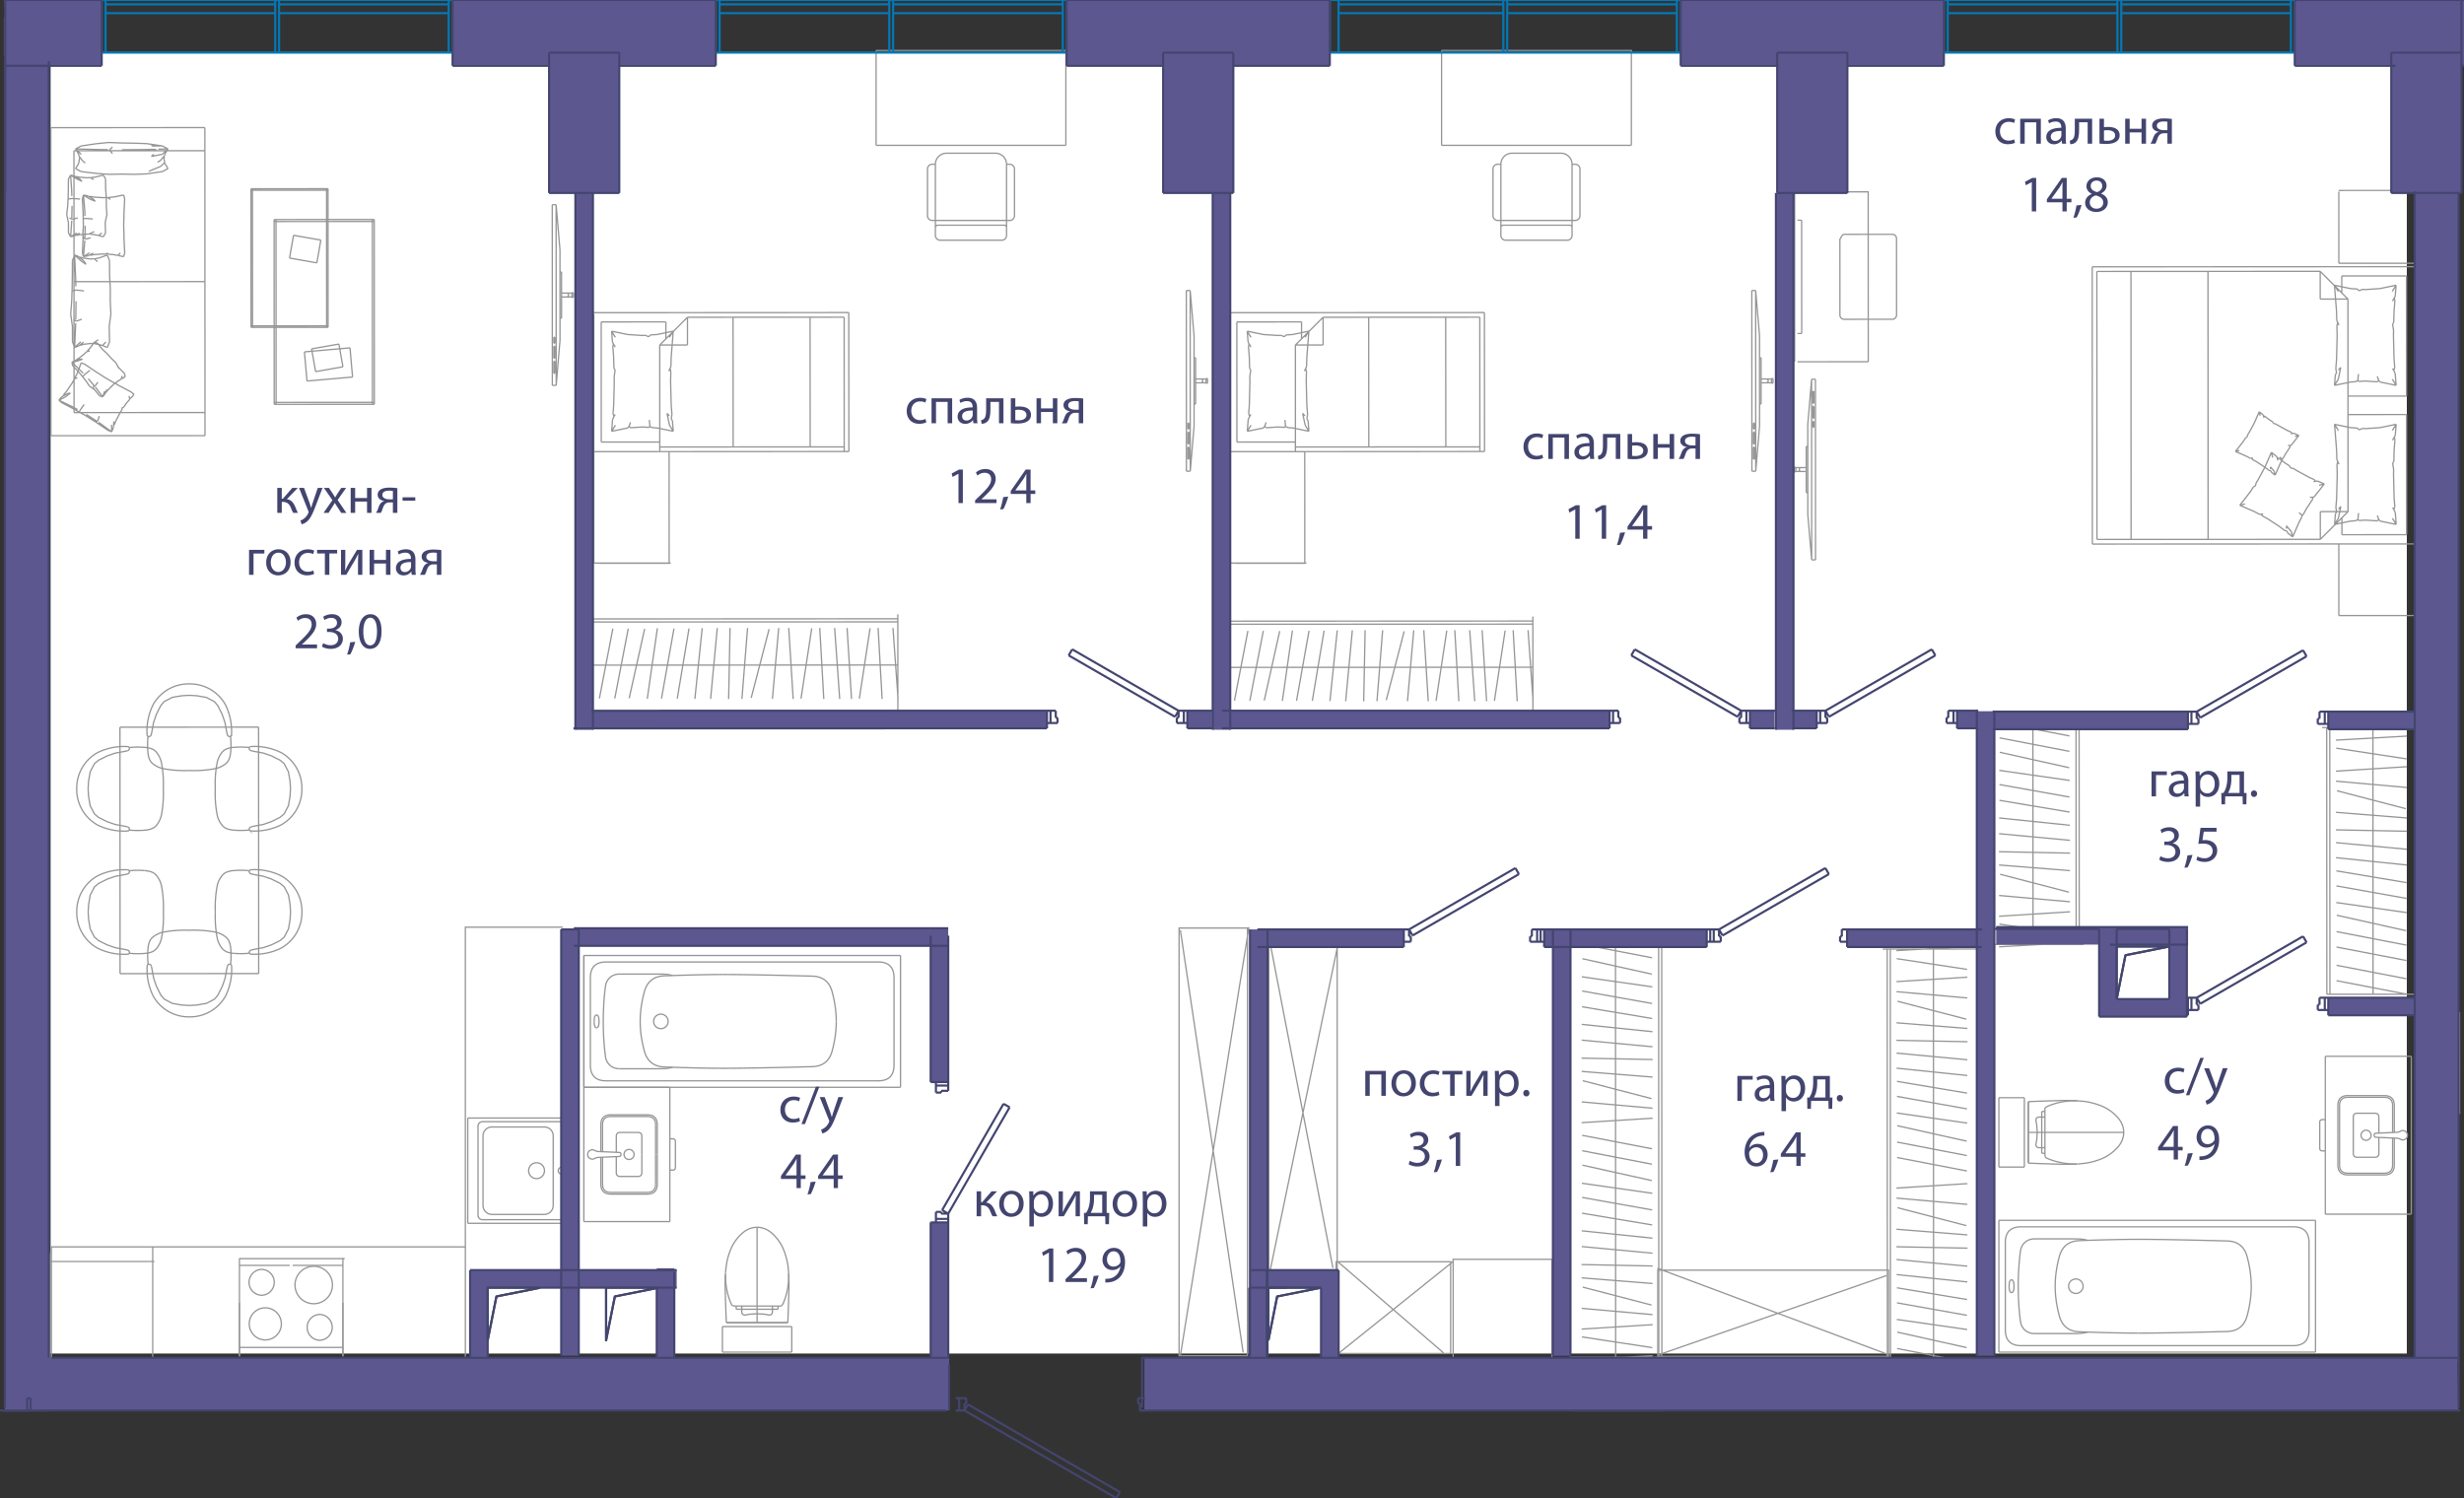 <svg version="1.1" xmlns="http://www.w3.org/2000/svg" xmlns:xlink="http://www.w3.org/1999/xlink" viewBox="0 0.125 286.444 174.18"><rect x="0" y="0.125" width="286.444" height="174.18" fill="#333333" stroke="none"/><path fill-rule="evenodd" clip-rule="evenodd" fill="#FFF" d="M5.884 6.183h273.913v151.304H5.884z"></path><path fill="none" stroke="#969595" stroke-width=".15" stroke-miterlimit="10" d="M54.377 142.348h12.238m0 0H54.377m12.238-12.238v12.238m0 0v-12.237m0 12.237H54.377m0 0h12.238M54.377 130.11h12.238m0 0v12.238m0 0H54.377m0 0v-12.237m7.968 5.197a.922.922 0 1 1 0 1.843.922.922 0 0 1 0-1.843zm2.938.518a.404.404 0 1 1 0 .807.404.404 0 0 1 0-.807zm.453-5.295h-9.649m10.167.519a.518.518 0 0 0-.518-.519m.518 10.879v-10.36m-.518 10.878a.518.518 0 0 0 .518-.518m-10.167.518h9.65m-10.167-.518c0 .286.231.518.517.518m-.517-10.878v10.36m.517-10.879a.518.518 0 0 0-.518.518m7.706.097h-6.087m7.123 1.036c0-.572-.463-1.036-1.036-1.036m1.036 9.131v-8.095m-1.036 9.131c.573 0 1.036-.464 1.036-1.036m-7.123 1.036h6.087m-7.123-1.036c0 .572.464 1.036 1.036 1.036m-1.036-9.131v8.095m1.036-9.131c-.572 0-1.036.464-1.036 1.036m22.034-7.975c-.552.171-1.004.171-2.16.171H72.02"></path><path fill="none" stroke="#969595" stroke-width=".15" stroke-miterlimit="10" d="M72.021 124.378c-.866 0-1.518-.57-1.635-1.427m0-.001a30.386 30.386 0 0 1-.254-4.076m0 0c0-1.469.085-2.828.254-4.077m0 0c.117-.858.77-1.427 1.635-1.427m0 0h4.005c1.156 0 1.608 0 2.16.171m19.032 5.333c0-1.108-.16-2.254-.48-3.438m0 0c-.317-1.173-1.083-1.781-2.297-1.824m-.001 0c-4.775-.127-8.228-.19-10.358-.19"></path><path fill="none" stroke="#969595" stroke-width=".15" stroke-miterlimit="10" d="M84.082 113.422c-1.699 0-3.976.05-6.832.151m0 0c-1.24.044-2.022.665-2.346 1.863m0 0c-.32 1.184-.48 2.33-.48 3.438m0 0c0 1.108.16 2.254.48 3.438m0 0c.324 1.198 1.106 1.819 2.346 1.863m0 0c2.856.1 5.133.151 6.832.151m0 0c2.13 0 5.583-.063 10.359-.19m-.001 0c1.215-.043 1.98-.65 2.298-1.824m0 0c.32-1.184.48-2.33.48-3.438m-21.232 0a.841.841 0 1 1 1.683 0 .841.841 0 0 1-1.683 0zm27.947 5.066c0 1.228-.613 1.842-1.84 1.842m-.001 0H70.47m0 0c-1.227 0-1.84-.614-1.84-1.841m0-.001v-10.133m0 0c0-1.227.613-1.84 1.84-1.84m0-.001h31.622m0 0c1.228 0 1.841.614 1.841 1.841m0 0v10.134m.753-12.728v15.322m-36.809-15.322h36.809m-36.809 15.322v-15.322m36.809 15.322h-36.81m1.478-6.922c.189 0 .283-.246.283-.739m0 0c0-.493-.094-.739-.283-.739m0 0c-.188 0-.282.246-.282.739"></path><path fill="none" stroke="#969595" stroke-width=".15" stroke-miterlimit="10" d="M69.072 118.874c0 .493.094.739.282.739m-1.477-6.98v6.241m0 0v6.24m0-9.664v1.341m0 5.507v-1.341m0 5.578v-.212m0 0v-14.898m0 0v-.212m0 0v15.322m16.104 30.787h4.031m-4.031-2.965v2.965m0-2.965h4.031m4.031 2.965h-4.03m4.03-2.965v2.965m0-2.965h-4.03m-3.677-6.045c-.057.979-.024 1.898.005 2.819.029.92.052 1.841.102 2.76m0 .001h7.139m0 0c.049-.92.073-1.841.101-2.761.029-.92.062-1.84 0-2.904m-7.343-.125c.087-.861.12-1.054.159-1.246.078-.39.175-.773.386-1.324m0 0a5.173 5.173 0 0 1 1.412-2.04m0-.001c1.032-.911 2.4-.911 3.431 0m0 0c.63.556 1.11 1.25 1.413 2.04m0 .001c.21.55.356 1.123.458 1.709"></path><path fill="none" stroke="#969595" stroke-width=".15" stroke-miterlimit="10" d="M91.599 147.24c.086.862.094 1.096.092 1.33a7.902 7.902 0 0 1-.092 1.14 7.851 7.851 0 0 1-.515 1.864 1.08 1.08 0 0 1-.266.394m0 0h-.375m0 0h-.649m0 0h-3.563m0 0h-.648m0 0c-.125 0-.25 0-.495-.075m0 0a6.6 6.6 0 0 1-.113-.243 7.777 7.777 0 0 1-.552-2.017 8.267 8.267 0 0 1-.082-1.531m1.242 4.236v-.37m.648.37h-.648m.648-.37v.37m-.648-.37h.648m4.212.37v-.37m-.649.37h.649m-.649-.37v.37m.649-.37h-.649m-1.781.902c.162 0 .323.011.485.021.225.014.45.028.669.077.064.014.127.032.193.04.08.01.166.005.239-.03a.35.35 0 0 0 .195-.34v-.3m-3.563 0v.3a.35.35 0 0 0 .196.34c.073.035.158.04.239.03.066-.008.129-.026.193-.04.218-.049.444-.063.669-.077.162-.01.323-.02.485-.02m0-.533H86.23m3.564 0h-1.781m3.569 1.554h-7.14m3.57-4.624v-.05m0 3.617v-3.567m0 3.618v-.051m0 0v.05m0-.802v.752m0-10.046v.44m0-.295v-.145m0 8.633v-8.488m0 8.836v.401m0-9.086v8.684m0-8.879v.195m0-.145v-.05m0 7.69v-7.64m0 8.152v-.511m0 .841v-.33m0 1.056v-.726m0 1.614v.11m0-1.932v1.822m0-1.931v.109m0 1.403v-1.512m0 1.931v-.42m0 .529v-.109m0 .856v-10.847m0 0v-.202m0 0v5.269m0 0v5.582m0 0v.198m0-3.537v-1.998m-11.603-14.015v3.44m0 .001c0 .779-.39 1.169-1.17 1.169m.001 0h-4.22m0 0c-.779 0-1.168-.39-1.168-1.17m0 .001v-3.113m6.362-.328v3.44"></path><path fill="none" stroke="#969595" stroke-width=".15" stroke-miterlimit="10" d="M76.214 137.783c0 .65-.325.974-.974.974m0 0h-4.22m0 0c-.649 0-.974-.325-.974-.974m0 0v-3.121m4.569-.32v2.109m0-.001c0 .3-.149.449-.448.449m0 0h-2.074m0 0c-.299 0-.448-.15-.448-.448m0-.001v-1.858m4.764-.25v-3.44m0 0c0-.78-.39-1.17-1.17-1.17m.001.001h-4.22m0 0c-.779 0-1.168.39-1.168 1.169m0 0v3.112m-.71-.134c.12.074.287.116.497.125m.001 0 2.315.1m0 .001c.158 0 .236.079.236.236m0 0c0 .158-.078.237-.236.237m0 0-2.316.1m.001.001c-.211.009-.377.05-.498.124m0 0a.506.506 0 0 1-.545.009m0 0a.506.506 0 0 1-.276-.47m0-.001c0-.21.092-.367.276-.47m0 0a.506.506 0 0 1 .545.008m7.072.462v-3.44"></path><path fill="none" stroke="#969595" stroke-width=".15" stroke-miterlimit="10" d="M76.214 130.902c0-.65-.325-.974-.974-.974m0 0h-4.22m0 0c-.649 0-.974.324-.974.974m0 0v3.12m2.5.32a.584.584 0 1 1 1.168 0 .584.584 0 0 1-1.168 0zm2.069 0v-2.108m0 0c0-.299-.149-.448-.448-.448m0 0h-2.074m0 0c-.299 0-.448.15-.448.448m0 0v1.858m6.553 2.068c.214 0 .32-.107.32-.32m0 0v-2.995m0 0c0-.214-.106-.32-.32-.32m0-.001h-.329m.001 0v3.636m0 0h.328m-.328 5.99h-9.998m9.998-15.615v15.615m-9.998-15.615h9.997m-9.997 15.615v-15.615m164.498 9.273v-4.03m2.965 4.03h-2.965m2.965 0v-4.03m-2.965-4.032v4.031m2.965-4.031h-2.965m2.965 0v4.031m6.045 3.677c-.979.057-1.898.023-2.819-.006-.92-.028-1.841-.052-2.76-.101m-.001 0v-7.14m0 .001c.92-.05 1.841-.073 2.761-.102.92-.029 1.84-.062 2.904 0m.125 7.343c.861-.087 1.054-.12 1.246-.158.39-.078.773-.176 1.324-.386m0 0a5.173 5.173 0 0 0 2.04-1.413m0 0c.912-1.032.912-2.399 0-3.431m0 0a5.173 5.173 0 0 0-2.04-1.413m0 0a9.144 9.144 0 0 0-1.709-.457"></path><path fill="none" stroke="#969595" stroke-width=".15" stroke-miterlimit="10" d="M242.451 128.19c-.86-.086-1.095-.093-1.328-.091a7.903 7.903 0 0 0-1.141.092 7.851 7.851 0 0 0-1.864.515 1.08 1.08 0 0 0-.394.265m0 0v.375m0 0v.65m0-.001v3.563m0 0v.649m0 0c0 .125 0 .25.075.494m0-.001c.08.04.16.078.243.114.637.28 1.324.452 2.017.553.46.067.922.102 1.531.082m-4.236-1.242h.37m-.37-.649v.649m.37-.649h-.37m.37.649v-.649m-.37-4.212h.37m-.37.649v-.649m.37.649h-.37m.37-.649v.65m-.903 1.781c0-.162-.01-.324-.02-.486-.014-.224-.028-.45-.077-.668-.014-.064-.032-.128-.04-.194a.437.437 0 0 1 .03-.238.35.35 0 0 1 .34-.196h.3m0 3.563h-.3a.35.35 0 0 1-.34-.196.437.437 0 0 1-.03-.238c.008-.066.026-.13.04-.194.049-.218.063-.444.077-.668.01-.162.02-.324.02-.485m.533 0v1.781m0-3.563v1.782m-1.554-3.569v7.139m4.624-3.57h.05m-3.617 0h3.567m-3.618 0h.051m0 0h-.05m.801 0h-.751m10.046 0h-.44m.295 0h.145m-8.633 0h8.488m-8.836 0h-.401m9.086 0h-8.684m8.879 0h-.195m.145 0h.05m-7.691 0h7.641m-8.152 0h.511m-.841 0h.33m-1.056 0h.726m-1.614 0h-.11m1.932 0h-1.822m1.931 0h-.109m-1.403 0h1.512m-1.931 0h.42m-.529 0h.109m-.856 0h10.847m0 0h.202m.001 0h-5.27m0 0h-5.582m0 0h-.198m3.537 0h1.998m30.447.333v3.44m0 0c0 .779.39 1.168 1.169 1.168m-.001 0h4.22m0 0c.78 0 1.169-.39 1.169-1.168m0 0v-3.113m-6.362-.327v3.44"></path><path fill="none" stroke="#969595" stroke-width=".15" stroke-miterlimit="10" d="M271.977 135.55c0 .649.324.974.974.974m-.001 0h4.22m0 0c.65 0 .974-.325.974-.974m0 0v-3.121m-4.569-.319v2.107m0 0c0 .3.15.449.448.449m0 0h2.074m0 0c.3 0 .449-.15.449-.449m0 0v-1.858m-4.764-.249v-3.441m0 0c0-.78.39-1.17 1.169-1.17m-.001.001h4.22m0 0c.78 0 1.169.39 1.169 1.169m0 0v3.112m.71-.134c-.121.074-.287.116-.498.125m0 0-2.316.1m0 .001c-.157 0-.236.079-.236.236m.001.001c0 .157.078.235.235.235m0 0 2.316.102m0 0c.21.009.377.05.498.124m0 0c.18.11.362.112.545.009m0 0a.506.506 0 0 0 .275-.47m0 0a.506.506 0 0 0-.275-.471m0 0a.506.506 0 0 0-.545.008m-7.072.463v-3.441"></path><path fill="none" stroke="#969595" stroke-width=".15" stroke-miterlimit="10" d="M271.977 128.669c0-.65.324-.974.974-.974m-.001 0h4.22m0 0c.65 0 .974.324.974.974m0 0v3.12m-3.668.321a.584.584 0 1 1 1.169 0 .584.584 0 0 1-1.169 0zm-.901 0V130m0 0c0-.298.15-.447.448-.447m0 0h2.074m0 0c.3 0 .449.149.449.448m0-.001v1.86m-6.554 2.067c-.213 0-.32-.107-.32-.32m0 0v-2.995m0 0c0-.214.107-.32.32-.32m0-.001h.33m-.001 0v3.636m0 0h-.329m.329 7.359h9.998m-9.998-18.353v18.353m9.998-18.353h-9.998m9.998 18.353v-18.353m-37.639 21.396c-.553-.172-1.004-.172-2.16-.172h-4.006m0 0c-.865 0-1.518.57-1.634 1.428m0 0a30.388 30.388 0 0 0-.255 4.076m0 0c0 1.47.085 2.828.255 4.077m0 0c.116.858.769 1.428 1.634 1.428m0 0h4.005c1.157 0 1.608 0 2.16-.172m19.033-5.333c0 1.108-.16 2.254-.48 3.439m-.001 0c-.317 1.173-1.083 1.78-2.297 1.824m0 0c-4.776.127-8.228.19-10.358.19"></path><path fill="none" stroke="#969595" stroke-width=".15" stroke-miterlimit="10" d="M248.576 155.114c-1.7 0-3.977-.05-6.833-.152m0 0c-1.24-.044-2.021-.665-2.345-1.862m0 0c-.32-1.185-.48-2.33-.48-3.439m-.001 0c0-1.107.16-2.253.48-3.438m.001 0c.324-1.198 1.105-1.818 2.345-1.862m0-.001c2.856-.1 5.133-.151 6.833-.151m0 0c2.13 0 5.582.063 10.358.19m0 .001c1.214.042 1.98.65 2.297 1.823m0 0c.32 1.185.48 2.33.48 3.438m-21.231 0a.841.841 0 1 1 1.682 0 .841.841 0 0 1-1.682 0zm27.947-5.066c0-1.228-.614-1.841-1.841-1.841m0 0h-31.622m0 0c-1.228 0-1.841.613-1.841 1.84m0 .001v10.133m0 0c0 1.228.613 1.841 1.84 1.841m.001.001h31.622m0 0c1.227 0 1.84-.614 1.84-1.842m.001 0v-10.133m.753 12.727v-15.321m-36.81 15.321h36.81M232.37 142v15.322M269.18 142h-36.81m1.478 6.923c.188 0 .282.246.282.738m0 0c0 .493-.094.74-.282.74m0-.001c-.189 0-.283-.246-.283-.739m0 0c0-.492.094-.738.283-.738m-1.478 6.979v-6.241m0 0v-6.24m0 9.664v-1.34m0-5.507v1.34m0-5.578v.212m0 0v14.898m0 0v.212m0 0v-15.321m-214.616 3.142v13.333m-12-12.666v12.522m-.131-11.544H17.95M5.976 158.196V145.09H54.08m-26.245 1.319v10.368m0 0h12.027m0 0v-10.368m-12.027.829v10.576m0-10.576h5.848m.332 0h5.847m0 0v10.576m-2.706-4.874a1.504 1.504 0 0 1 0 3.007 1.504 1.504 0 0 1 0-3.006"></path><path fill="none" stroke="#969595" stroke-width=".15" stroke-miterlimit="10" d="M36.472 147.342a2.177 2.177 0 1 1 0 4.354 2.177 2.177 0 0 1 0-4.354m-5.63 4.832a1.865 1.865 0 1 1 0 3.732 1.865 1.865 0 1 1 0-3.732m-.425-4.469a1.504 1.504 0 0 1 0 3.007 1.504 1.504 0 0 1 0-3.007m9.445 3.888v6.22m-12.027.001v-6.221m26.263 6.286v-49.957h11.33m-37.593 38.534H40.07M15.006 87.022l.01.016m-.01-.016a.49.49 0 0 0-.012-.02m0 0a.11.11 0 0 0-.024-.027m0 0a.233.233 0 0 0-.085-.041m0 0a.47.47 0 0 0-.107-.013m0 0a6.964 6.964 0 0 0-3.445.707m0 0a4.726 4.726 0 0 0-2.414 4.205m0 0v.001m0 0a4.726 4.726 0 0 0 2.417 4.203m0 0a6.964 6.964 0 0 0 3.447.704m0-.001a.474.474 0 0 0 .106-.012m.001 0a.234.234 0 0 0 .085-.041m0 0a.112.112 0 0 0 .023-.027m0 0a.496.496 0 0 0 .012-.02m.01-.016a.43.43 0 0 0-.01.016m.01-.016c.59.065 1.186.072 1.777.022m0 0c.295-.018.587-.078.864-.18m0 0c.222-.095.416-.244.565-.434m0 0c.275-.35.463-.759.549-1.195m0 0c.183-.991.254-2 .211-3.007m0 0v-.001m0 0a13.364 13.364 0 0 0-.214-3.007m0 0a2.81 2.81 0 0 0-.55-1.195m.001 0a1.438 1.438 0 0 0-.566-.434m0 0a3.047 3.047 0 0 0-.864-.178m0 0a9.223 9.223 0 0 0-1.777.023m-.206.372-.363.08-1.043.19-.942.326-1.012.506-.477.403-.49.949-.19 1.099-.05.87m4.57 4.419-.363-.08-1.043-.189-.942-.325-1.012-.505-.477-.403-.492-.948-.19-1.099-.052-.87"></path><path fill="none" stroke="#969595" stroke-width=".15" stroke-miterlimit="10" d="m14.813 96.252.106.044.082.078.043.12-.002.078-.022.052m-.21-9.214.105-.044.082-.078.043-.12-.002-.078-.022-.052m-.004 14.309.01.016m-.01-.016a.496.496 0 0 0-.012-.02m0 0a.115.115 0 0 0-.023-.027m0 0a.235.235 0 0 0-.086-.04m0 0a.474.474 0 0 0-.106-.013m0 0a6.963 6.963 0 0 0-3.446.707m0 0a4.726 4.726 0 0 0-2.414 4.204m0 0v.002m0 0a4.726 4.726 0 0 0 2.417 4.202m0 0a6.963 6.963 0 0 0 3.447.704m0 0a.48.48 0 0 0 .107-.012m0 0a.236.236 0 0 0 .085-.042m-.001 0a.113.113 0 0 0 .024-.027m0 0a.496.496 0 0 0 .012-.02m.01-.015a.436.436 0 0 0-.01.016m.01-.016c.59.064 1.186.071 1.777.02m0 0a3.05 3.05 0 0 0 .865-.178m0 0a1.44 1.44 0 0 0 .564-.435m0 0a2.81 2.81 0 0 0 .549-1.195m-.001 0c.185-.99.255-2 .212-3.007m0 0v-.001m0 0a13.364 13.364 0 0 0-.214-3.007m0 0a2.807 2.807 0 0 0-.55-1.194m.001 0a1.438 1.438 0 0 0-.565-.434m0 0a3.047 3.047 0 0 0-.865-.179"></path><path fill="none" stroke="#969595" stroke-width=".15" stroke-miterlimit="10" d="M16.8 101.34a9.223 9.223 0 0 0-1.778.023m-.206.373-.363.08-1.043.19-.942.325-1.012.506-.476.404-.491.948-.19 1.1-.05.869m4.571 4.419-.364-.079-1.042-.19-.943-.325-1.012-.504-.477-.403-.491-.948-.191-1.1-.051-.869m4.571 4.418.105.045.082.077.043.12-.002.078-.022.052m-.21-9.213.105-.045.083-.077.042-.12-.002-.079-.022-.052m13.99 9.597a.39.39 0 0 0-.01-.016m.01.016a.498.498 0 0 0 .012.02m0 0c.006.01.014.019.024.026m0 0c.025.02.054.034.085.042m0 0a.48.48 0 0 0 .106.012m.001 0a6.964 6.964 0 0 0 3.445-.707m0 0a4.726 4.726 0 0 0 2.414-4.204m.001 0v-.002m0 0a4.726 4.726 0 0 0-2.418-4.202m0 0a6.964 6.964 0 0 0-3.447-.704m0-.001a.474.474 0 0 0-.107.013m0 0a.235.235 0 0 0-.085.041m0 0a.116.116 0 0 0-.023.027m0 0a.697.697 0 0 0-.012.02m-.01.016a.431.431 0 0 0 .01-.016m-.01.016a9.208 9.208 0 0 0-1.777-.021m-.001 0a3.042 3.042 0 0 0-.863.179m0 0a1.439 1.439 0 0 0-.565.434m0 .001a2.806 2.806 0 0 0-.549 1.194m0 0c-.183.991-.254 2-.211 3.007m0 0v.002m0 0c-.043 1.007.03 2.016.214 3.007m0 0c.086.436.274.845.55 1.194m-.001 0c.15.19.344.34.565.434m0 0c.278.101.57.161.865.178"></path><path fill="none" stroke="#969595" stroke-width=".15" stroke-miterlimit="10" d="M27.225 110.966c.591.05 1.187.042 1.777-.022m.206-.374.363-.078 1.043-.191.942-.326 1.012-.505.476-.404.491-.948.19-1.1.05-.869m-4.571-4.419.364.079 1.043.19.942.324 1.012.505.477.403.492.948.19 1.1.051.869m-4.571-4.418-.105-.045-.082-.077-.043-.12.002-.078.022-.053"></path><path fill="none" stroke="#969595" stroke-width=".15" stroke-miterlimit="10" d="m29.208 110.57-.105.046-.083.077-.042.12.002.078.022.053m.004-14.31a.55.55 0 0 0-.01-.016m.01.016a.398.398 0 0 0 .012.02m0 0a.1.1 0 0 0 .023.027m0 0c.026.02.055.033.085.041m0 0a.49.49 0 0 0 .107.013m0 0a6.964 6.964 0 0 0 3.446-.707m.001 0a4.726 4.726 0 0 0 2.413-4.205m0 0v-.001m0 0a4.726 4.726 0 0 0-2.417-4.203m0 .001a6.964 6.964 0 0 0-3.447-.705"></path><path fill="none" stroke="#969595" stroke-width=".15" stroke-miterlimit="10" d="M29.23 86.915a.474.474 0 0 0-.108.013m0 0a.236.236 0 0 0-.085.041m0 0a.114.114 0 0 0-.023.027m0 0a.498.498 0 0 0-.012.02m-.01.016a.33.33 0 0 0 .01-.016m-.01.016a9.215 9.215 0 0 0-1.777-.021m0-.001a3.042 3.042 0 0 0-.865.18m0 0a1.438 1.438 0 0 0-.564.434m0 0c-.275.35-.463.759-.549 1.195m0 0c-.184.991-.255 2-.211 3.007m0 0v.001m0 0a13.35 13.35 0 0 0 .214 3.007m0 0a2.8 2.8 0 0 0 .55 1.195m0 0c.148.19.343.339.564.434m0 0c.278.1.57.16.865.178m0 0c.591.05 1.186.042 1.777-.023m.206-.373.363-.079 1.043-.19.942-.326 1.012-.506.476-.403.491-.948.19-1.1.05-.87m-4.571-4.418.364.078 1.042.19.942.325 1.013.505.477.403.491.948.191 1.099.051.87"></path><path fill="none" stroke="#969595" stroke-width=".15" stroke-miterlimit="10" d="m29.198 87.405-.105-.045-.083-.078-.042-.12.002-.078.022-.052m.21 9.213-.105.045-.083.078-.042.12.002.078.022.052m-2.183-10.895a.386.386 0 0 0-.016.01m.016-.01a.49.49 0 0 0 .02-.012m-.001 0a.11.11 0 0 0 .027-.023m.001 0a.237.237 0 0 0 .04-.085m0 0a.481.481 0 0 0 .013-.107m0 0a6.964 6.964 0 0 0-.707-3.446m0 0A4.726 4.726 0 0 0 22 79.636m.001 0H22m0 0a4.726 4.726 0 0 0-4.202 2.418m0 0a6.964 6.964 0 0 0-.705 3.446m0 0c0 .036.005.072.013.107m0 0c.008.03.022.06.041.085m0 0c.008.01.017.017.027.024m0 0a.7.7 0 0 0 .02.012m.016.01a.437.437 0 0 0-.016-.01m.016.01a9.216 9.216 0 0 0-.021 1.777m0 0c.017.295.078.586.179.864m0 0c.095.222.244.416.434.565m0 0c.35.275.76.463 1.195.548m0 0c.991.184 2 .255 3.007.212m0 0h.002m0 0c1.007.042 2.016-.03 3.007-.214m0 0a2.81 2.81 0 0 0 1.194-.55m0 0c.19-.149.34-.343.434-.565m0 0a3.05 3.05 0 0 0 .178-.864m.001-.001a9.207 9.207 0 0 0-.023-1.776m-.373-.207-.08-.363-.19-1.043-.326-.941-.505-1.013-.404-.476-.948-.49-1.1-.19-.869-.051m-4.419 4.57.079-.362.19-1.043.324-.942.505-1.013.403-.477.948-.491 1.1-.19.869-.052m-4.418 4.57-.045.107-.078.082-.119.042-.079-.002-.052-.022m9.214-.21.044.106.078.082.12.042.078-.002.052-.022m-9.591 26.525a.392.392 0 0 0 .016-.01m-.016.01a.64.64 0 0 0-.02.012m.001 0a.11.11 0 0 0-.027.024m0 0a.236.236 0 0 0-.042.085m0 0a.48.48 0 0 0-.012.106m0 0a6.964 6.964 0 0 0 .707 3.446m0 0a4.725 4.725 0 0 0 4.204 2.414m0 0h.002m0 0a4.725 4.725 0 0 0 4.202-2.417m0 0a6.963 6.963 0 0 0 .704-3.447m0 0a.474.474 0 0 0-.012-.107m0 0a.236.236 0 0 0-.041-.085m-.001.001a.114.114 0 0 0-.026-.024m0 0a1.102 1.102 0 0 0-.02-.012m-.016-.01.016.01m-.016-.01c.064-.59.071-1.186.021-1.777m.001 0a3.042 3.042 0 0 0-.18-.864m0 0a1.438 1.438 0 0 0-.434-.565m0 0a2.81 2.81 0 0 0-1.195-.549m-.001.001c-.99-.184-2-.255-3.006-.212m0 0h-.002m0 0a13.36 13.36 0 0 0-3.007.214m0 0a2.81 2.81 0 0 0-1.194.55m-.001-.001c-.189.15-.338.344-.433.566m0 0a3.042 3.042 0 0 0-.178.864"></path><path fill="none" stroke="#969595" stroke-width=".15" stroke-miterlimit="10" d="M17.199 110.47a9.216 9.216 0 0 0 .022 1.778m.373.206.08.363.19 1.043.326.942.505 1.012.404.476.948.491 1.1.19.869.05m4.419-4.571-.079.364-.19 1.043-.324.942-.505 1.012-.403.477-.948.492-1.1.19-.869.051m4.418-4.571.045-.105.077-.082.12-.043.078.002.053.022"></path><path fill="none" stroke="#969595" stroke-width=".15" stroke-miterlimit="10" d="m17.594 112.454-.045-.105-.077-.083-.12-.042-.078.002-.053.022m12.852 1.065-16.116.006M30.06 84.662l.013 28.65M13.945 84.669l16.116-.007M13.957 113.32l-.012-28.651m.012 28.651-.012-28.651m0 0 16.116-.007m-.001 0 .013 28.65m0 .001-16.116.006m271.978 16.337-.006-.55m0 0-.005-11.328M269.96 84.714l.523-.005m0 0 .003 5.711m10.757 25.299-10.744.004m-.016-31.014 10.744-.005M270.5 115.723l-.017-31.014m.375 31.014-.017-31.014m5.03 31.011-.016-31.013m-4.226 25.521 8.118 1.565m-8.119-3.357 8.118 1.568m-8.095-3.473 8.07 1.797m-8.092 5.812 8.118 1.566m-8.119-3.357 8.118 1.568m-8.153-8.864 8.185 1.171m-8.163-3.102 8.14 1.452m-8.148-3.2 8.155 1.366m-8.191-2.9 8.225.853m-8.229-2.603 8.232.772m-8.25-2.259 8.266.164m-8.255-2.201 8.242.657m-8.122-3.161 8.001 2.084m-8.119-3.199 8.236.732m-8.245-1.898 8.252-.517m-8.214-2.155 8.174 1.246m-8.215-2.179 8.255-.47m-8.252-1.262 8.247-.587m-9.3 31.866 10.743-.004m-88.523 42.093v-10.02h26.816v10.02zm.132-.192 26.481-9.202m.203 9.202-26.87-10.046m-45.162-37.979h7.947v38.24h-7.947zm.152.188 7.298 37.762m-7.298.29 7.967-38.316m-18.553-1.498h7.946v49.727h-7.947zm.151.244 7.298 49.106m-7.298.377 7.967-49.826"></path><path fill="none" stroke="#969595" stroke-width=".15" stroke-miterlimit="10" d="M155.33 146.813h13.309v10.674H155.33zm.254.052 12.223 10.541m-12.223.081 13.344-10.696M138.81 41.72l.003 5.372m0 0h.179m0 0-.002-5.372m0 0h-.18m.18 2.462v.448m0 0h1.21m0 0v-.448m0 0h-1.21m1.21-.045v.537m0 0h.179m0 0v-.537m-.001 0h-.179m-2.287-10.233.009 21.005m-.001.001.449-.001m0 0 .445-5.252m0 0-.004-10.502m0 0-.45-5.251m0 0h-.448m.188 19.605-.001-1.4m0-.001h.112m-.001 0 .001 1.4m0 .001h-.112m0-1.751-.001-1.4m0 0h.112m0 0v1.4m0 0h-.111m-.001-1.75v-.7m0 0h.111m.001 0v.7m0 0h-.112m.262-16.104.009 21.005m1.226-10.279a.224.224 0 0 0 0-.448m146.083 24.142-.005-28.887M101.846 5.988v7.355m0 3.677V5.988M123.91 17.02V5.988h-22.064M123.91 17.02h-22.064m7.171 9.285a.276.276 0 0 0-.276.276m8.273-.001a.276.276 0 0 0-.275-.275m-7.999.275v-7.354m8.274 7.354v.92m-8.274 0c0 .304.248.551.552.551m7.171 0a.552.552 0 0 0 .551-.551m-.275-1.195h-7.722m7.446 1.746h-7.17m-.92-8.825a.552.552 0 0 0-.552.552m10.113 0a.552.552 0 0 0-.552-.552m-8.642 0h-.367m8.641 0h.368m0 6.527a.552.552 0 0 0 .552-.551m-10.113 0c0 .304.247.551.552.551m-.552-.551v-5.424m10.113 5.424v-5.424m-7.906-1.839c-.711 0-1.287.576-1.287 1.287m8.273 0c0-.71-.576-1.287-1.287-1.287M108.74 27.5v-.92m1.288-8.641h5.7m1.286 1.287v7.355m.368-.828h-9.009M77.986 65.584l-8.954.004m0 0L69.027 36.7m7.669 3.536.716-.717m0 .001-.001-1.97m0 0-7.52.003m-.001 0 .006 13.967m0 0 6.805-.003m-.001 0-.004-11.281M98.14 52.579 98.135 37m-.001 0-18.216.011m0 0-3.222 3.225m0 0L76.7 52.59m3.218-15.579.001 3.224m-3.223.001 3.223-.001m-3.307 11.857 21.536-.012m0 0-.007.499m.544.038-.014-16.154m0 0-29.856.016m.015 16.155 29.855-.017m-29.87-16.138 8.954-.004M71.1 38.63l.1 1.262m.339-.549-.44-.713m.298 5.254.014.565m-.071-2.769.033 1.26m3.308-3.81-1.703-.112m0 0L71.1 38.63m.311 5.819-.068 2.768m-.131 1.68-.107 1.372m0 0 .438-.714m-.2-2.338-.078 1.003m-.16 2.049 1.877-.39m5.017-7.163.025-1.038m0 0 .238-3.052m0 0-.438.714m-2.804-.233-.339.023m3.581-.504-1.877.39m0 0-.786.053m2.668 11.197-.096-1.217m-.343.504.44.713m-.155-1.956-.086-1.095m0 0-.071-2.769m-2.113 5.396.546.036m.001 0 1.877.388m-4.995-.406 1.414-.095m-1.704.114.156-.217m2.373-.439-.036-.272m.036.272.038.491m0 0 .294.128m1.985-.289-.289-1.376m.417-3.731.027-1.112m-.233-.064.249-.554m-.46 5.461.271.303m.22.325.083-.494m-.13-4.977-.09-.384m.278 6.099-.141-.244m-2.61-9.526-.4-.172m.579-.038-.18.21m-4.042 9.264-.165.354m.301-.591-.136.237m-.112-.323.112.323m.133-5.391-.113.732m-.024-.944.137.212m-.268-2.721.098 1.25m-.14-1.789.11.213m0 0 .215.375m-.215-.375-.068.326m2.03 9.429-.134-.198m2.304.153-.756-.05m.863-.051-.107.101m-2.149-.59-.155.437M71.1 38.63l.1 1.262m.339-.549-.44-.713m.298 5.254.014.565m-.071-2.769.033 1.26m3.308-3.81-1.703-.112m0 0L71.1 38.63m.311 5.819-.068 2.768m-.131 1.68-.107 1.372m0 0 .438-.714m-.2-2.338-.078 1.003m-.16 2.049 1.877-.39m5.017-7.163.025-1.038m0 0 .238-3.052m0 0-.438.714m-2.804-.233-.339.023m3.581-.504-1.877.39m0 0-.786.053m2.668 11.197-.096-1.217m-.343.504.44.713m-.155-1.956-.086-1.095m0 0-.071-2.769m-2.113 5.396.546.036m.001 0 1.877.388m-4.995-.406 1.414-.095m-1.704.114.156-.217m2.373-.439-.036-.272m.036.272.038.491m0 0 .294.128m1.985-.289-.289-1.376m.417-3.731.027-1.112m-.233-.064.249-.554m-.46 5.461.271.303m.22.325.083-.494m-.13-4.977-.09-.384m.278 6.099-.141-.244m-2.61-9.526-.4-.172m.579-.038-.18.21m-4.042 9.264-.165.354m.301-.591-.136.237m-.112-.323.112.323m.133-5.391-.113.732m-.024-.944.137.212m-.268-2.721.098 1.25m-.14-1.789.11.213m0 0 .215.375m-.215-.375-.068.326m2.03 9.429-.134-.198m2.304.153-.756-.05m.863-.051-.107.101m-2.149-.59-.155.437m4.645 2.968.006 12.98h-8.016m8.01-12.98-8.954.004m25.355-.552-8.954.004m8.94-15.084.014 15.08m-8.967-15.076 8.953-.004m-8.94 15.084-.013-15.08M204.55 41.72l.002 5.372m0 0h.18m-.001 0-.002-5.372m0 0h-.18m.181 2.462v.448m0 0h1.209m0 0v-.448m0 0h-1.21m1.21-.045v.537m0 0h.179m0 0v-.537m0 0h-.18m-2.287-10.233.01 21.005m-.001.001.448-.001m0 0 .445-5.252m0 0-.004-10.502m0 0-.45-5.251m0 0h-.448m.187 19.605v-1.4m0-.001h.112m0 0v1.4m0 .001h-.112m0-1.751v-1.4m-.001 0h.112m.001 0v1.4m0 0h-.112m-.001-1.75v-.7m0 0h.112m0 0v.7m0 0h-.112m.262-16.104.009 21.005m1.226-10.279a.224.224 0 0 0 0-.448M167.585 5.988v7.355m0 3.677V5.988m22.063 11.032V5.988h-22.063m22.063 11.032h-22.063m7.171 9.285a.276.276 0 0 0-.276.276m8.274-.001a.276.276 0 0 0-.276-.275m-7.998.275v-7.354m8.274 7.354v.92m-8.274 0c0 .304.247.551.552.551m7.17 0a.551.551 0 0 0 .552-.551m-.276-1.195h-7.722m7.446 1.746h-7.17m-.92-8.825a.552.552 0 0 0-.551.552m10.112 0a.552.552 0 0 0-.552-.552m-8.641 0h-.368m8.642 0h.367m0 6.527a.552.552 0 0 0 .552-.551m-10.113 0c0 .304.248.551.552.551m-.552-.551v-5.424m10.113 5.424v-5.424m-7.906-1.839c-.71 0-1.287.576-1.287 1.287m8.274 0c0-.71-.577-1.287-1.287-1.287M174.48 27.5v-.92m1.287-8.641h5.7m1.287 1.287v7.355m.367-.828h-9.009M151.88 65.584l-8.953.004m0 0-.005-28.888m7.668 3.536.717-.717m0 .001-.001-1.97m0 0-7.521.003m0 0 .006 13.967m-.001 0 6.805-.003m0 0-.004-11.281m21.445 12.343L172.029 37m0 0-18.217.011m0 0-3.221 3.225m-.001 0 .006 12.355m3.216-15.58.002 3.224m-3.224.001 3.224-.001m-3.307 11.857 21.535-.012m0 0-.006.499m.544.038-.014-16.154m0 0-29.856.016m.014 16.155 29.856-.017m-29.87-16.138 8.953-.004m-6.669 2.155.1 1.262m.34-.549-.44-.713m.297 5.254.015.565m-.071-2.769.032 1.26m3.309-3.81-1.704-.112m0 0-1.878-.388m.312 5.819-.068 2.768m-.132 1.68L145 50.27m0-.001.438-.714m-.2-2.338-.079 1.003M145 50.269l1.877-.39m5.016-7.163.026-1.038m0 0 .238-3.052m0 0-.439.714m-2.803-.233-.34.023m3.582-.504-1.878.39m.001 0-.787.053m2.669 11.197-.096-1.217m-.343.504.439.713m-.154-1.956-.087-1.095m0 0-.07-2.769m-2.113 5.396.546.036m0 0 1.878.388m-4.995-.406 1.413-.095m-1.703.114.156-.217m2.373-.439-.037-.272m.037.272.037.491m0 0 .295.128m1.985-.289-.29-1.376m.417-3.731.028-1.112m-.233-.064.248-.554m-.459 5.461.271.303m.219.325.084-.494m-.13-4.977-.09-.384m.278 6.099-.142-.244m-2.61-9.526-.399-.172m.578-.038-.179.21m-4.042 9.264-.166.354m.302-.591-.136.237m-.112-.323.112.323m.133-5.391-.114.732m-.024-.944.138.212m-.268-2.721.098 1.25m-.141-1.789.11.213m.001 0 .215.375m-.215-.375-.068.326m2.03 9.429-.134-.198m2.304.153-.757-.05m.863-.051-.106.101m-2.15-.59-.154.437m-2.039-11.032.1 1.262m.34-.549-.44-.713m.297 5.254.015.565m-.071-2.769.032 1.26m3.309-3.81-1.704-.112m0 0-1.878-.388m.312 5.819-.068 2.768m-.132 1.68L145 50.27m0-.001.438-.714m-.2-2.338-.079 1.003M145 50.269l1.877-.39m5.016-7.163.026-1.038m0 0 .238-3.052m0 0-.439.714m-2.803-.233-.34.023m3.582-.504-1.878.39m.001 0-.787.053m2.669 11.197-.096-1.217m-.343.504.439.713m-.154-1.956-.087-1.095m0 0-.07-2.769m-2.113 5.396.546.036m0 0 1.878.388m-4.995-.406 1.413-.095m-1.703.114.156-.217m2.373-.439-.037-.272m.037.272.037.491m0 0 .295.128m1.985-.289-.29-1.376m.417-3.731.028-1.112m-.233-.064.248-.554m-.459 5.461.271.303m.219.325.084-.494m-.13-4.977-.09-.384m.278 6.099-.142-.244m-2.61-9.526-.399-.172m.578-.038-.179.21m-4.042 9.264-.166.354m.302-.591-.136.237m-.112-.323.112.323m.133-5.391-.114.732m-.024-.944.138.212m-.268-2.721.098 1.25m-.141-1.789.11.213m.001 0 .215.375m-.215-.375-.068.326m2.03 9.429-.134-.198m2.304.153-.757-.05m.863-.051-.106.101m-2.15-.59-.154.437m4.644 2.968.006 12.98h-8.015m8.009-12.98-8.953.004m25.354-.552-8.953.004m8.94-15.084.013 15.08m-8.966-15.076 8.953-.004m-8.94 15.084-.013-15.08m83.126 72.906-.522.005m0 0-.004-4.425m-10.757-22.278 10.744-.004m.017 26.707-10.744.005M241.7 83.21l.016 26.707m-.375-26.707.017 26.707m-5.031-26.705.017 26.708m4.226-24.236-8.119-1.566m8.119 3.358-8.118-1.568m8.095 3.472-8.07-1.796m8.128 3.275-8.185-1.171m8.163 3.102-8.14-1.452m8.148 3.199-8.154-1.366m8.19 2.9-8.224-.852m8.229 2.603-8.232-.773m8.25 2.259-8.267-.164m8.255 2.201-8.242-.656m8.123 3.161-8.002-2.084m8.12 3.198-8.236-.731m8.245 1.897-8.252.518m8.213 2.155-8.173-1.246m8.215 2.179-8.255.469M241.7 83.21l-10.745.004m-37.238 74.698-.523.005m0 0-.004-4.425m-10.757-43.218 10.744-.005m.017 47.648-10.744.005m10.727-47.652.017 47.647m-.374-47.647.016 47.647m-5.031-47.645.017 47.648m4.226-24.236-8.119-1.566m8.119 3.358-8.118-1.568m8.096 3.472-8.071-1.796m8.128 3.275-8.184-1.171m8.163 3.102-8.14-1.452m8.148 3.199-8.155-1.366m8.19 2.9-8.224-.852m8.229 2.603-8.232-.773m8.25 2.26-8.266-.165m8.255 2.201-8.242-.656m8.122 3.161-8.001-2.084m8.119 3.198-8.236-.731m8.245 1.897-8.252.518m8.176-43.172-8.118-1.568m8.096 3.472-8.071-1.796m8.128 3.275-8.184-1.171m8.163 3.102-8.14-1.452m8.148 3.199-8.155-1.366m8.19 2.9-8.224-.852m8.229 2.603-8.232-.773m8.25 2.259-8.266-.164m8.255 2.201-8.242-.656m8.122 3.161-8.001-2.084m8.119 3.198-8.236-.731m8.245 1.897-8.252.518m8.213 26.155-8.173-1.246m8.215 2.179-8.255.469m9.305-47.935-10.744.004m36.437.196.522-.006m0 0 .004 4.426m10.757 43.217-10.744.005m-.017-47.648 10.744-.004m-10.726 47.652-.018-47.648m.375 47.648-.016-47.648m5.03 47.646-.017-47.648m-4.225 24.236 8.118 1.565m-8.119-3.357 8.118 1.568M220.561 131l8.07 1.797m-8.128-3.274 8.185 1.171m-8.163-3.102 8.14 1.451m-8.148-3.199 8.154 1.366m-8.19-2.9 8.224.852m-8.228-2.602 8.232.772m-8.25-2.259 8.266.164m-8.255-2.201 8.242.657m-8.122-3.161 8 2.084m-8.118-3.199 8.235.732m-8.244-1.898 8.252-.517m-8.177 43.172 8.118 1.568M220.561 155l8.07 1.797m-8.128-3.274 8.185 1.171m-8.163-3.102 8.14 1.451m-8.148-3.199 8.154 1.366m-8.19-2.9 8.224.852m-8.228-2.602 8.232.772m-8.25-2.259 8.266.164m-8.255-2.201 8.242.657m-8.122-3.161 8 2.084m-8.118-3.199 8.235.732m-8.244-1.898 8.252-.517m-8.214-26.155 8.174 1.246m-8.215-2.179 8.255-.47m-9.305 47.936 10.743-.005M65.1 31.74l.002 5.373m0 0h.179m0 0-.002-5.372m0-.001h-.18m.181 2.463v.448m0-.001h1.209m0 0v-.447m-.001 0H65.28m1.208-.045v.537m.001 0h.179m0 0v-.537m-.001 0h-.179m-2.287-10.233.009 21.005m0 0h.448m0 0 .445-5.252m0 0-.004-10.502m0 0-.45-5.252m0 0H64.2m.188 19.606v-1.4m0 0h.112m0 0v1.4m0 0h-.112m0-1.75v-1.401m-.001 0h.112m0 0v1.4m.001 0h-.112m-.001-1.75v-.7m0-.001h.111m0 0v.7m.001.001h-.112m.262-16.105.009 21.006m1.226-10.28a.224.224 0 0 0 0-.447m-42.053 16.57-.015-35.813m0 0-17.907.007m.001 0 .014 35.814m0-.001 17.907-.007m-.001-2.686-15.22.006m15.207-30.447-15.22.006m.013 30.441-.014-30.44m15.227 15.213-15.22.007m6.982 13.107-.367.421m.026-.706.341.285m-1.426 1.812-.138.203m.677-.998-.308.454m-.577-2.511 1.431.755m-2.761-1.505 1.33.75m.207 3.055-.558 1.07m-.262.695-.214.568m0 0-.022-.819m.498-.444-.156.415m-.32.848-1.525-1.11M8.752 43.97l.21-.402m-.001 0 .476-1.263m0 0 .413.165m1.342.903L9.85 42.47m-3.012 4.183.354-.406m.378.038-.732.368m.569-.652.318-.365m0 0 .678-.999m.611 3.1-.477-.266m0-.001-1.699-.817m4.379 2.41-1.192-.76m-.393-.953.16-.198m-.16.198-.337.49M7.57 46.285l.616-.468m.217-1.18.224-.43m-1.435 2.04.632-.354m0 0 .06-.02m.302-.056-.362.076m-.441.247.024-.139m1.589-1.955-.186.052m-.183.11.183-.11m3.224-.192.142.108m-.984-.641.842.533m.076.059.039.014m0 0 .334.211m.717 5.57.037-.649m.988-1.651-.066.332m.902-1.212-.363.417m.378-.573-.093-.264m.093.264-.015.157m.009-.092.148-.088m-2.644 3.762.412.165m.228-.807.092-.041m-.732.683-1.342-.904m-.224-.141-1.067-.676m1.291.818-.175-.134m.319-.068-.23.084m-4.308-2.489.341.285m.001 0 1.43.754m.656.37.675.38m-.777-.438-.554-.312m2.398 1.426.138.024m-1.905-1.139.025.059m.029-.222-.054.163m-.077.001.09.028m-.502-4.062-.02.174m5.475 3.406.183-.099m-2.854 1.038-.16.569m4.209-3.078-.367.421m.026-.706.341.285m-1.426 1.812-.138.203m.677-.998-.308.454m-.577-2.511 1.431.755m-2.761-1.505 1.33.75m.207 3.055-.558 1.07m-.262.695-.214.568m0 0-.022-.819m.498-.444-.156.415m-.32.848-1.525-1.11M8.752 43.97l.21-.402m-.001 0 .476-1.263m0 0 .413.165m1.342.903L9.85 42.47m-3.012 4.183.354-.406m.378.038-.732.368m.569-.652.318-.365m0 0 .678-.999m.611 3.1-.477-.266m0-.001-1.699-.817m4.379 2.41-1.192-.76m-.393-.953.16-.198m-.16.198-.337.49M7.57 46.285l.616-.468m.217-1.18.224-.43m-1.435 2.04.632-.354m0 0 .06-.02m.302-.056-.362.076m-.441.247.024-.139m1.589-1.955-.186.052m-.183.11.183-.11m3.224-.192.142.108m-.984-.641.842.533m.076.059.039.014m0 0 .334.211m.717 5.57.037-.649m.988-1.651-.066.332m.902-1.212-.363.417m.378-.573-.093-.264m.093.264-.015.157m.009-.092.148-.088m-2.644 3.762.412.165m.228-.807.092-.041m-.732.683-1.342-.904m-.224-.141-1.067-.676m1.291.818-.175-.134m.319-.068-.23.084m-4.308-2.489.341.285m.001 0 1.43.754m.656.37.675.38m-.777-.438-.554-.312m2.398 1.426.138.024m-1.905-1.139.025.059m.029-.222-.054.163m-.077.001.09.028m-.502-4.062-.02.174m5.475 3.406.183-.099m-2.854 1.038-.16.569m7.493-31.968-1.27-.06m0 0 .18.08m-8.336 2.967-.659-.346m2.458.558 1.418.104m0 0 1.497-.028m-2.915-.076-1.8-.212m-.195-1.491-.104.544m0 0-.359.6m10.086.343-1.798.267m0 0-1.419.052m3.875-.666-.658.347m-3.217.319-1.496-.027m5.371-.639-.36-.6m-.017-.093-.48.439m-6.112-1.948-.96-.007m.001 0-2.817-.076m0 0 .659.627m-.216.409.021.109m-.464-1.145.36.6m0 0 .048.251m10.336-.855-1.123.03m.466.597.657-.627m-1.804.049-1.012.028m-.001 0-2.555.024m4.495 1.246.485-.572m0 0 .033-.175m0 0 .36-.6m-2.214 2.6 1.357-.565m.48-.439-.087-.452m-.75.407.337-.204m.219-.72-1.27.245m0 .001.28-.24m.299-.557-.456-.027m-4.653.502-.34-.426m-3.05 1.341.234.172m-.724-.783.49.61m9.436.164.053.06m-7.929-2.299-1.798.267m3.217-.404-1.419.137m-1.798.267-.659.347m5.372-.692-1.496-.058m-3.433 1.786.06-.065m10.241-.975-.658-.347m-3.218-.316 1.419.05m-2.915-.075 1.496.025m1.419.051 1.799.265m.241 1.25-.046.241m.046-.241-.044-.047m-1.187-1.197-.28-.066m1.27.06-.99.006m-5.149.466.34-.343m4.809-.123-.1.014m1.09-.02-1.27-.06m0 0 .18.08m-8.336 2.967-.659-.346m2.458.558 1.418.104m0 0 1.497-.028m-2.915-.076-1.8-.212m-.195-1.491-.104.544m0 0-.359.6m10.086.343-1.798.267m0 0-1.419.052m3.875-.666-.658.347m-3.217.319-1.496-.027m5.371-.639-.36-.6m-.017-.093-.48.439m-6.112-1.948-.96-.007m.001 0-2.817-.076m0 0 .659.627m-.216.409.021.109m-.464-1.145.36.6m0 0 .048.251m10.336-.855-1.123.03m.466.597.657-.627m-1.804.049-1.012.028m-.001 0-2.555.024m4.495 1.246.485-.572m0 0 .033-.175m0 0 .36-.6m-2.214 2.6 1.357-.565m.48-.439-.087-.452m-.75.407.337-.204m.219-.72-1.27.245m0 .001.28-.24m.299-.557-.456-.027m-4.653.502-.34-.426m-3.05 1.341.234.172m-.724-.783.49.61m9.436.164.053.06m-7.929-2.299-1.798.267m3.217-.404-1.419.137m-1.798.267-.659.347m5.372-.692-1.496-.058m-3.433 1.786.06-.065m10.241-.975-.658-.347m-3.218-.316 1.419.05m-2.915-.075 1.496.025m1.419.051 1.799.265m.241 1.25-.046.241m.046-.241-.044-.047m-1.187-1.197-.28-.066m1.27.06-.99.006m-5.149.466.34-.343m4.809-.123-.1.014M12.48 40.516l-.412-.148m.667-.51-.254.658m-1.717-.441-.185-.021m2.115-1.995.04 1.799m-1.25.299-.412-.047m1.622-2.051.198-1.418m-.072-1.497.072 1.497m-2.313 3.413-.905.104m-.549.198-.448.162m0 0 .72-.659m.277.299-.327.118m-.67.242.126-2.817m3.927-7.271.014 1.8m-1.604-2.059.34-.04m0 .001.996-.36m0 0 .255.659m.089 4.713V33.65m-.076-1.42.076 1.42m-4.147-3.876.397.143m.323.515-.72-.658m.638.23.359.129m0 0 .905.104M8.813 33.41l-.012-.82m-.001 0-.127-2.816m.137 7.493.029-2.121m.664-1.239.26.055m-.26-.055-.648-.056m.538-3.419.603.432m.579-.627.363-.042m0 0 .406.35m-2.274-.628.674.54m.252.407-.252-.406m-.5-.402.067-.052m-.186 10.352.6-.453m1.039.172.657-.45m.471.679-.408-.147m.515.045.315-.322m-.315.322-.107.102m.042-.04.134.104M8.419 38.06l.004 1.8m0 0 .254.658m.615-.288.055.046M8.22 36.643l.114-1.497m-.114 1.497.199 1.418m.455-.594-.345-.232m.144-7.461-.254.658m-.013 1.799.013-1.799m-.033 3.218.02-1.419m-.02 1.419-.052 1.496m.112-1.184.082-.055m.327-.056-.327.056m2.612-3.736-.13.086m-.105 9.721.167.132m-1.568-2.875-.63.232m3.606 3.049-.412-.148m.667-.51-.254.658m-1.717-.441-.185-.021m2.115-1.995.04 1.799m-1.25.299-.412-.047m1.622-2.051.198-1.418m-.072-1.497.072 1.497m-2.313 3.413-.905.104m-.549.198-.448.162m0 0 .72-.659m.277.299-.327.118m-.67.242.126-2.817m3.927-7.271.014 1.8m-1.604-2.059.34-.04m0 .001.996-.36m0 0 .255.659m.089 4.713V33.65m-.076-1.42.076 1.42m-4.147-3.876.397.143m.323.515-.72-.658m.638.23.359.129m0 0 .905.104M8.813 33.41l-.012-.82m-.001 0-.127-2.816m.137 7.493.029-2.121m.664-1.239.26.055m-.26-.055-.648-.056m.538-3.419.603.432m.579-.627.363-.042m0 0 .406.35m-2.274-.628.674.54m.252.407-.252-.406m-.5-.402.067-.052m-.186 10.352.6-.453m1.039.172.657-.45m.471.679-.408-.147m.515.045.315-.322m-.315.322-.107.102m.042-.04.134.104M8.419 38.06l.004 1.8m0 0 .254.658m.615-.288.055.046M8.22 36.643l.114-1.497m-.114 1.497.199 1.418m.455-.594-.345-.232m.144-7.461-.254.658m-.013 1.799.013-1.799m-.033 3.218.02-1.419m-.02 1.419-.052 1.496m.112-1.184.082-.055m.327-.056-.327.056m2.612-3.736-.13.086m-.105 9.721.167.132m-1.568-2.875-.63.232m3.143-9.82-.412-.1m.666-.34-.254.44m-1.717-.295-.185-.014m2.115-1.33.041 1.2m-1.251.2-.412-.032m1.622-1.368.199-.945m-.072-.998.072.998m-2.314 2.275-.904.07m-.549.132-.448.108m0 0 .72-.44m.276.2-.327.08m-.669.16.126-1.878m3.929-4.847.013 1.199m-1.604-1.372.34-.026m-.001 0 .997-.24m0 0 .255.439m.088 3.142v-.996m-.075-.947.075.947M8.21 20.486l.398.095m.323.343-.72-.438m.639.153.358.086m0 0 .905.069M8.35 22.91l-.012-.547m0 0-.127-1.877m.135 4.994.03-1.413m.664-.827.26.037m-.26-.037-.648-.036m.539-2.28.602.288m.58-.418.363-.028m0 0 .406.233m-2.274-.419.674.361m.251.271-.251-.27m-.5-.268.068-.035m-.188 6.901.6-.302m1.038.114.658-.3m.471.453-.409-.097m.515.029.316-.215m-.316.215-.106.068m.041-.027.135.07m-3.65-1.538.004 1.2m.001 0 .254.438m.615-.192.054.031m-1.125-2.422.113-.998m-.113.998.197.945m.455-.396-.344-.154m.144-4.974-.253.439m-.013 1.199.013-1.2m-.033 2.146.02-.946m-.02.946-.053.997m.112-.789.083-.037m.326-.037-.326.037m2.612-2.491-.13.057m-.107 6.481.167.088M9.04 25.46l-.63.154m3.607 2.033-.412-.1m.666-.34-.254.44m-1.717-.295-.185-.014m2.115-1.33.041 1.2m-1.251.2-.412-.032m1.622-1.368.199-.945m-.072-.998.072.998m-2.314 2.275-.904.07m-.549.132-.448.108m0 0 .72-.44m.276.2-.327.08m-.669.16.126-1.878m3.929-4.847.013 1.199m-1.604-1.372.34-.026m-.001 0 .997-.24m0 0 .255.439m.088 3.142v-.996m-.075-.947.075.947M8.21 20.486l.398.095m.323.343-.72-.438m.639.153.358.086m0 0 .905.069M8.35 22.91l-.012-.547m0 0-.127-1.877m.135 4.994.03-1.413m.664-.827.26.037m-.26-.037-.648-.036m.539-2.28.602.288m.58-.418.363-.028m0 0 .406.233m-2.274-.419.674.361m.251.271-.251-.27m-.5-.268.068-.035m-.188 6.901.6-.302m1.038.114.658-.3m.471.453-.409-.097m.515.029.316-.215m-.316.215-.106.068m.041-.027.135.07m-3.65-1.538.004 1.2m.001 0 .254.438m.615-.192.054.031m-1.125-2.422.113-.998m-.113.998.197.945m.455-.396-.344-.154m.144-4.974-.253.439m-.013 1.199.013-1.2m-.033 2.146.02-.946m-.02.946-.053.997m.112-.789.083-.037m.326-.037-.326.037m2.612-2.491-.13.057m-.107 6.481.167.088M9.04 25.46l-.63.154m5.967 4.349-.507-.099m.629-.34-.122.44m-2.109-.294-.227-.015m1.111.069-.505-.031m1.771-1.784.08 1.615m-.083-2.144-.033-.998m.036 1.527-.003-.53m-2.374 2.276-1.11.07m-.675.132-.55.108m0 0 .694-.439m.53.199-.402.08m-.822.16.155-1.878m2.872-5.02.416-.026m.001-.001 1.224-.24m0 0 .122.44m-.079 1.615.079-1.615m-4.793-.437.488.095m.206.343-.694-.438m.784.153.44.086m0 0 1.111.069m-2.164 2.116-.014-.547m0 0-.157-1.877m.166 4.995.037-1.414m.624-.826.253.036m-.253-.036-.604-.037m.471-2.28.68.288m.961-.419.447-.028m-2.294-.184.636.36m0 0 .044.042m.206.23-.25-.272m-.451-.255.111-.047m2.346.36-.175-.133m-.173-.101.173.101m1.736 2.668-.005.177m.028-1.173-.023.996m-.004.133v.002m0 0-.008.396m-4.126 3.475.578-.302m1.728.001-.294.113m1.386.153-.502-.098m.633.03.216-.215m-.216.215-.131.068m.07-.036.146.078m-4.286-.338.122.44m.747-.211.075.05m-.83-3.421-.068.998m-.046 2.144.08-1.615m-.001-.001-.033-.528m.318.549-.233-.154m-.012-4.974-.122.439m-.001 0 .082 1.615m.018.738v.014m0 .001.018.774m-.021-.892-.015-.635m.008 2.789-.04-.264m.04.264.045.13m-.035-2.181.035-.037m.211-.038-.211.038m-.038-.066.003.103m3.053-2.528-.154.07m-.109 6.454.177.102m-2.116-1.916-.583.154m4.429 2.032-.507-.099m.629-.34-.122.44m-2.109-.294-.227-.015m1.111.069-.505-.031m1.771-1.784.08 1.615m-.083-2.144-.033-.998m.036 1.527-.003-.53m-2.374 2.276-1.11.07m-.675.132-.55.108m0 0 .694-.439m.53.199-.402.08m-.822.16.155-1.878m2.872-5.02.416-.026m.001-.001 1.224-.24m0 0 .122.44m-.079 1.615.079-1.615m-4.793-.437.488.095m.206.343-.694-.438m.784.153.44.086m0 0 1.111.069m-2.164 2.116-.014-.547m0 0-.157-1.877m.166 4.995.037-1.414m.624-.826.253.036m-.253-.036-.604-.037m.471-2.28.68.288m.961-.419.447-.028m-2.294-.184.636.36m0 0 .044.042m.206.23-.25-.272m-.451-.255.111-.047m2.346.36-.175-.133m-.173-.101.173.101m1.736 2.668-.005.177m.028-1.173-.023.996m-.004.133v.002m0 0-.008.396m-4.126 3.475.578-.302m1.728.001-.294.113m1.386.153-.502-.098m.633.03.216-.215m-.216.215-.131.068m.07-.036.146.078m-4.286-.338.122.44m.747-.211.075.05m-.83-3.421-.068.998m-.046 2.144.08-1.615m-.001-.001-.033-.528m.318.549-.233-.154m-.012-4.974-.122.439m-.001 0 .082 1.615m.018.738v.014m0 .001.018.774m-.021-.892-.015-.635m.008 2.789-.04-.264m.04.264.045.13m-.035-2.181.035-.037m.211-.038-.211.038m-.038-.066.003.103m3.053-2.528-.154.07m-.109 6.454.177.102m-2.116-1.916-.583.154m4.603 16-.333.198m.259-.572.074.374m-1.328.887-.134.105m.657-.515-.299.235m.297-1.831.733.745m-.663-.614-.342-.645m-.544-.518.544.518m-.382 2.625-.588.594m-.312.41-.255.335m0 0 .246-.66m.321-.085-.186.244m-.381.501-.85-1.13m.257-5.095.566.7m-1.717.151.22-.223m.001 0 .566-.745m0 0 .364.117m1.586 1.743-.495-.559m-.525-.484.525.484M8.362 42.25l.321-.19m.363.022-.684.168m.516-.305.29-.171m-.001 0 .657-.516m-.157 2.265-.28-.299m-.001 0-1.024-.974m2.584 2.716-.684-.81m.014-.843.186-.13m-.186.13-.434.349m-.796-1.58.549-.199m.229-.625.236-.238m0 0 .372-.097M8.683 42.06l.613-.183m.299.006-.3-.006m-.449.134.032-.066m3.312 3.982.237-.515m.904-.804-.108.21m.853-.605-.33.195m.369-.298.083-.29m-.083.29-.04.103m.018-.045.125-.04m-2.646 2.016.363.118m.325-.486.056-.015m-1.906-.736-.425-.623m1.587 1.742-.761-.944m-.401-.175.585.403m.062-.426-.284.097M8.362 42.25l.075.375m.63.643-.63-.643m1.083 1.189-.453-.546m.453.546.465.588m-.346-.485.028-.061m.175-.194-.175.194m.524-2.968-.059.113m3.157 3.689.158-.047m-2.064-.087-.326.446m3.494-1.071-.333.198m.259-.572.074.374m-1.328.887-.134.105m.657-.515-.299.235m.297-1.831.733.745m-.663-.614-.342-.645m-.544-.518.544.518m-.382 2.625-.588.594m-.312.41-.255.335m0 0 .246-.66m.321-.085-.186.244m-.381.501-.85-1.13m.257-5.095.566.7m-1.717.151.22-.223m.001 0 .566-.745m0 0 .364.117m1.586 1.743-.495-.559m-.525-.484.525.484M8.362 42.25l.321-.19m.363.022-.684.168m.516-.305.29-.171m-.001 0 .657-.516m-.157 2.265-.28-.299m-.001 0-1.024-.974m2.584 2.716-.684-.81m.014-.843.186-.13m-.186.13-.434.349m-.796-1.58.549-.199m.229-.625.236-.238m0 0 .372-.097M8.683 42.06l.613-.183m.299.006-.3-.006m-.449.134.032-.066m3.312 3.982.237-.515m.904-.804-.108.21m.853-.605-.33.195m.369-.298.083-.29m-.083.29-.04.103m.018-.045.125-.04m-2.646 2.016.363.118m.325-.486.056-.015m-1.906-.736-.425-.623m1.587 1.742-.761-.944m-.401-.175.585.403m.062-.426-.284.097M8.362 42.25l.075.375m.63.643-.63-.643m1.083 1.189-.453-.546m.453.546.465.588m-.346-.485.028-.061m.175-.194-.175.194m.524-2.968-.059.113m3.157 3.689.158-.047m-2.064-.087-.326.446m32.231-19.127h.218m-.21 21.027h.219m-.009-21.258.009 21.488m-.227-21.257v-.23m.008 21.257v.23m.21-21.488-11.64.005m0 .001v.23m.009 21.027v.23m.001 0h.218m11.203-.005h.218m-.227-21.257.008 21.027m-11.202.235 11.203-.005m-.009-21.257-11.203.005m0 0v-.23m-.21 21.257-.009-21.027m.228 21.027v.23m11.202-.235-11.202.005m-.009-21.027.009 21.027m-.009-21.027h-.219m.009 21.027h.219m5.87-24.669h.168m-.161 15.771h.168m-.007-15.944.007 16.116m-.175-15.943v-.173m.007 15.944v.172m.161-16.116-8.953.004m0 .001v.172m.007 15.771v.172m0 0h.168m8.617-.004h.168m-.175-15.943.007 15.77m-8.617.177 8.617-.004m-.007-15.943-8.617.004m0 0v-.173m-.161 15.944-.007-15.771m.174 15.77v.173m8.618-.176-8.618.003m-.006-15.77.006 15.77m-.006-15.77h-.168m.007 15.771h.167m6.33 6.358.056-.005m-.051.058-.298-3.389m0 0 5.297-.466m0 .001.298 3.388m0 0-5.297.466m.995-1.134.034-.006m-.027.047-.467-2.645m0 0 3.174-.56m0-.001.467 2.645m0 0-3.174.561m.15-12.689-.033-.006m.026.048.466-2.646m0 0-3.175-.558m0 0-.465 2.645m0 0 3.174.559M210.159 57.4l-.003-5.373m0 0h-.179m0 0 .003 5.372m0 .001h.179m-.18-2.463v-.448m-.001.001h-1.208m0 0v.448m0 0 1.209-.001m-1.209.045v-.537m0 0h-.18m0 0v.537m0 0h.18m2.287 10.233-.009-21.005m0 0h-.447m-.001 0-.445 5.252m0 0 .005 10.502m0 0 .45 5.252m0 0h.447m-.187-19.606v1.4m0 0h-.111m0 0-.001-1.4m0 0h.112m0 1.75.001 1.401m0 0h-.112m.001 0-.001-1.4m0 0h.112m0 1.75v.7m.001.001h-.112m0 0v-.7m0-.001h.111m-.261 16.105-.01-21.006m-1.226 10.28a.224.224 0 0 0 0 .447m63.584-8.762-.004-11.28m6.809 11.278-6.805.002m6.799-13.97.006 13.968m-7.527-13.964 7.521-.004m-7.52 1.973v-1.97m.717 2.686-.717-.716m.727 25.427-.005-11.28m-.711 11.997.716-.717m-.714 2.687-.002-1.97m7.522 1.967-7.52.003m7.514-13.971.006 13.968m-6.81-13.965 6.804-.003m-35.993-1.059-.007-15.578m0 0 25.965-.012m.001 0 3.224 3.222m0 0 .005 12.356m-3.229-15.578v3.224m3.224-.002-3.224.002m3.229 12.354.005 12.355m0 0-3.222 3.225m0 0-25.964.011m0 0-.007-15.579m25.971 15.568-.001-3.223m3.223-.002-3.223.002m-26.501 3.772-.013-32.232m0 0 37.604-.016m.014 32.231-37.604.017m28.65-.013.006 8.326m0 0 8.954-.004m-8.96-49.278.006 8.325m0 0 8.954-.004m-.006 32.631-8.954.004m-7.837-10.649.616.484m-.464.118-.152-.602m2.624 1.912.292.19m-1.427-.933.65.425m-3.711 1.639.814-1.498m0 0 .758-1.735m2.916 2.103 1.498.814m.954.417.78.341m0 0-.602.151m-1.132-.909.57.25m1.164.508-1.169 1.489m-6.357 2.047-.562-.305m0 0-1.735-.758m.001 0 .601-.152m1.315-2.479.186-.285m-2.102 2.916 1.168-1.49m0 .001.431-.658m4.548 5.822-.594-.466m.443-.136.151.602m-.954-.749-.535-.42m0-.001-1.426-.933m3.934-.112-.26.48m-.001 0-.758 1.735m2.347-4.417-.775 1.184m.934-1.426-.194.065m-1.449 1.899-.125-.117m.125.117.24.187m0 0-.084.293m-1.17 1.613-.579-.682m-2.185-.819-.602-.327m.086-.22-.42.038m3.121 1.328.021.329m.059.29-.304-.084m-2.563-1.681-.157-.198m3.08 2.162-.056-.199m-3.695-5.245.114-.396m-.317.484.203-.088m6.968-.548.272-.03m-.467.072.195-.042m-.113-.199.113.199m-2.916-1.586.444.133m-.486-.319.042.186m-1.301-1.089.61.479m-.873-.686.056.163m0 0 .088.302m-.088-.302.207.044m3.941 4.716-.035-.177m-1.101 2.026.361-.665m-.469.725.108-.06m.791-2.031.31.005m-4.785-5.229.616.484m-.464.118-.152-.602m2.624 1.912.292.19m-1.427-.933.65.425m-3.711 1.639.814-1.498m0 0 .758-1.735m2.916 2.103 1.498.814m.954.417.78.341m0 0-.602.151m-1.132-.909.57.25m1.164.508-1.169 1.489m-6.357 2.047-.562-.305m0 0-1.735-.758m.001 0 .601-.152m1.315-2.479.186-.285m-2.102 2.916 1.168-1.49m0 .001.431-.658m4.548 5.822-.594-.466m.443-.136.151.602m-.954-.749-.535-.42m0-.001-1.426-.933m3.934-.112-.26.48m-.001 0-.758 1.735m2.347-4.417-.775 1.184m.934-1.426-.194.065m-1.449 1.899-.125-.117m.125.117.24.187m0 0-.084.293m-1.17 1.613-.579-.682m-2.185-.819-.602-.327m.086-.22-.42.038m3.121 1.328.021.329m.059.29-.304-.084m-2.563-1.681-.157-.198m3.08 2.162-.056-.199m-3.695-5.245.114-.396m-.317.484.203-.088m6.968-.548.272-.03m-.467.072.195-.042m-.113-.199.113.199m-2.916-1.586.444.133m-.486-.319.042.186m-1.301-1.089.61.479m-.873-.686.056.163m0 0 .088.302m-.088-.302.207.044m3.941 4.716-.035-.177m-1.101 2.026.361-.665m-.469.725.108-.06m.791-2.031.31.005m-6.206-9.945.462.363m-.348.089-.114-.452m1.968 1.434.219.143m-1.07-.7.487.319m-2.783 1.229.61-1.124m.001 0 .568-1.3m2.187 1.576 1.123.611m.717.313.584.255m0 0-.451.114m-.85-.681.428.186m.873.381-.877 1.117M261.6 53.41l-.422-.23m0 0-1.301-.568m0 0 .451-.114m.986-1.859.14-.213m-1.577 2.186.877-1.117m0 0 .323-.493m3.411 4.366-.446-.35m.332-.101.114.451m-.716-.561-.4-.315m-.001 0-1.07-.7m2.951-.085-.196.36m0 0-.568 1.301m1.76-3.312-.58.888m.699-1.07-.145.05m-1.087 1.423-.094-.088m.094.088.18.14m0 .001-.063.22m-.878 1.209-.434-.511m-1.639-.615-.451-.245m.064-.166-.315.03m2.341.996.016.246m.044.218-.228-.063m-1.922-1.261-.118-.148m2.31 1.621L264 54.87m-2.771-3.934.085-.297m-.237.363.152-.066m5.226-.411.204-.023m-.35.054.146-.031m-.085-.149.085.149m-2.187-1.19.333.1m-.364-.238.03.138m-.975-.816.458.359m-.655-.514.042.122m0 0 .066.227m-.066-.227.155.033m2.956 3.537-.026-.133m-.826 1.52.271-.499m-.352.544.081-.045m.593-1.523.233.003m-3.589-3.922.462.363m-.348.089-.114-.452m1.968 1.434.219.143m-1.07-.7.487.319m-2.783 1.229.61-1.124m.001 0 .568-1.3m2.187 1.576 1.123.611m.717.313.584.255m0 0-.451.114m-.85-.681.428.186m.873.381-.877 1.117M261.6 53.41l-.422-.23m0 0-1.301-.568m0 0 .451-.114m.986-1.859.14-.213m-1.577 2.186.877-1.117m0 0 .323-.493m3.411 4.366-.446-.35m.332-.101.114.451m-.716-.561-.4-.315m-.001 0-1.07-.7m2.951-.085-.196.36m0 0-.568 1.301m1.76-3.312-.58.888m.699-1.07-.145.05m-1.087 1.423-.094-.088m.094.088.18.14m0 .001-.063.22m-.878 1.209-.434-.511m-1.639-.615-.451-.245m.064-.166-.315.03m2.341.996.016.246m.044.218-.228-.063m-1.922-1.261-.118-.148m2.31 1.621L264 54.87m-2.771-3.934.085-.297m-.237.363.152-.066m5.226-.411.204-.023m-.35.054.146-.031m-.085-.149.085.149m-2.187-1.19.333.1m-.364-.238.03.138m-.975-.816.458.359m-.655-.514.042.122m0 0 .066.227m-.066-.227.155.033m2.956 3.537-.026-.133m-.826 1.52.271-.499m-.352.544.081-.045m.593-1.523.233.003m12.333-2.471-.098 1.263m-.34-.55.438-.713m-.292 5.254-.014.566m.068-2.769-.03 1.26m-3.313-3.808 1.704-.113m0 0 1.877-.39m-.306 5.82.07 2.768m.133 1.68.108 1.371m0 0-.439-.713m.199-2.338.079 1.002m.161 2.049-1.878-.388m-5.022-7.158-.026-1.039m0 0-.241-3.051m0 0 .44.713m2.802-.235.34.022m-3.582-.5 1.878.388m-.001 0 .787.052m-2.659 11.199.095-1.217m.343.503-.438.714m.152-1.954.086-1.097m0 0 .068-2.769m2.118 5.394-.547.036m0 0-1.877.39m4.995-.41-1.414-.093m1.703.112-.156-.217m-2.373-.436.036-.273m-.036.273-.037.49m0 0-.294.128m-1.986-.288.288-1.375m-.42-3.731-.028-1.112m.233-.063-.249-.554m.464 5.46-.27.303m-.22.325-.084-.494m.126-4.977.09-.384m-.273 6.099.141-.244m2.602-9.528.399-.172m-.578-.038.18.21m4.049 9.261.166.354m-.302-.591.136.237m.113-.324-.113.324m-.137-5.391.114.731m.023-.943-.137.212m.266-2.721-.098 1.25m.14-1.789-.11.212m-.001 0-.214.375m.214-.375.069.327m-2.022 9.43.133-.198m-2.303.155.756-.05m-.863-.051.107.101m2.149-.591.154.436m2.029-11.034-.098 1.263m-.34-.55.438-.713m-.292 5.254-.014.566m.068-2.769-.03 1.26m-3.313-3.808 1.704-.113m0 0 1.877-.39m-.306 5.82.07 2.768m.133 1.68.108 1.371m0 0-.439-.713m.199-2.338.079 1.002m.161 2.049-1.878-.388m-5.022-7.158-.026-1.039m0 0-.241-3.051m0 0 .44.713m2.802-.235.34.022m-3.582-.5 1.878.388m-.001 0 .787.052m-2.659 11.199.095-1.217m.343.503-.438.714m.152-1.954.086-1.097m0 0 .068-2.769m2.118 5.394-.547.036m0 0-1.877.39m4.995-.41-1.414-.093m1.703.112-.156-.217m-2.373-.436.036-.273m-.036.273-.037.49m0 0-.294.128m-1.986-.288.288-1.375m-.42-3.731-.028-1.112m.233-.063-.249-.554m.464 5.46-.27.303m-.22.325-.084-.494m.126-4.977.09-.384m-.273 6.099.141-.244m2.602-9.528.399-.172m-.578-.038.18.21m4.049 9.261.166.354m-.302-.591.136.237m.113-.324-.113.324m-.137-5.391.114.731m.023-.943-.137.212m.266-2.721-.098 1.25m.14-1.789-.11.212m-.001 0-.214.375m.214-.375.069.327m-2.022 9.43.133-.198m-2.303.155.756-.05m-.863-.051.107.101m2.149-.591.154.436m2.023-27.203-.099 1.263m-.34-.549.439-.714m-.293 5.254-.014.566m.068-2.768-.03 1.26m-3.313-3.808 1.704-.114m-.001 0 1.879-.39m-.307 5.82.07 2.768m.133 1.68.108 1.371m0 0-.439-.713m.199-2.338.079 1.003m.161 2.048-1.878-.388m-5.022-7.158-.026-1.039m0 0-.241-3.05m0-.001.44.713m2.802-.235.34.023m-3.582-.501 1.878.388m0 0 .786.052m-2.66 11.199.096-1.217m.344.504-.44.713m.153-1.955.086-1.096m0 0 .068-2.768m2.118 5.394-.547.036m0 0-1.877.39m4.995-.411-1.414-.093m1.703.112-.155-.216m-2.374-.438.036-.271m-.036.271-.037.492m0 0-.294.127m-1.985-.287.287-1.376m-.42-3.73-.028-1.112m.233-.064-.249-.554m.464 5.46-.27.304m-.22.325-.084-.495m.126-4.976.09-.384m-.273 6.098.141-.243m2.603-9.529.398-.172m-.578-.038.18.21m4.05 9.261.165.354m-.302-.591.136.237m.113-.323-.113.323m-.137-5.391.114.731m.024-.943-.138.212m.266-2.721-.098 1.25m.14-1.789-.11.212m0 0-.215.376m.215-.376.068.327m-2.022 9.43.134-.197m-2.304.154.756-.05m-.863-.05.107.1m2.149-.592.155.438m2.029-11.035-.099 1.263m-.34-.549.439-.714m-.293 5.254-.014.566m.068-2.768-.03 1.26m-3.313-3.808 1.704-.114m-.001 0 1.879-.39m-.307 5.82.07 2.768m.133 1.68.108 1.371m0 0-.439-.713m.199-2.338.079 1.003m.161 2.048-1.878-.388m-5.022-7.158-.026-1.039m0 0-.241-3.05m0-.001.44.713m2.802-.235.34.023m-3.582-.501 1.878.388m0 0 .786.052m-2.66 11.199.096-1.217m.344.504-.44.713m.153-1.955.086-1.096m0 0 .068-2.768m2.118 5.394-.547.036m0 0-1.877.39m4.995-.411-1.414-.093m1.703.112-.155-.216m-2.374-.438.036-.271m-.036.271-.037.492m0 0-.294.127m-1.985-.287.287-1.376m-.42-3.73-.028-1.112m.233-.064-.249-.554m.464 5.46-.27.304m-.22.325-.084-.495m.126-4.976.09-.384m-.273 6.098.141-.243m2.603-9.529.398-.172m-.578-.038.18.21m4.05 9.261.165.354m-.302-.591.136.237m.113-.323-.113.323m-.137-5.391.114.731m.024-.943-.138.212m.266-2.721-.098 1.25m.14-1.789-.11.212m0 0-.215.376m.215-.376.068.327m-2.022 9.43.134-.197m-2.304.154.756-.05m-.863-.05.107.1m2.149-.592.155.438m4.311-22.057-8.953.004m-15.183 40.571-.013-31.158m0 0-8.953.004m0 0 .013 31.157m0 .001 8.953-.004M214.384 27.37l5.596-.003m.494.493.004 8.89m-.493.493-5.597.003m-.494-.494-.004-8.889m6.584-.003a.494.494 0 0 0-.494-.493m.005 9.876a.494.494 0 0 0 .493-.494m-6.584.003c0 .273.221.494.494.494m-.004-9.876c-.193.034-.378.271-.412.529m3.216 14.284-8.23.003"></path><path fill="none" stroke="#969595" stroke-width=".15" stroke-miterlimit="10" d="m217.188 42.183-.008-19.753h-8.547v19.756m.318-16.46h.494m.005 13.168h-.493m.488-13.169.006 13.169m-.006-13.169.006 13.169m-.001 0h-.493m-.006-13.168h.494M104.367 71.543l.006.522m0 0-13.321.004M68.775 82.826l-.005-10.744m35.603-.017.004 10.744M68.77 72.082l35.603-.017m-35.603.375 35.603-.017m-35.6 5.031 35.602-.017m-33.131-4.226L69.68 81.33m3.356-8.12-1.568 8.119m3.473-8.095-1.796 8.07m3.275-8.128-1.172 8.185m3.102-8.163-1.451 8.14m3.199-8.148-1.366 8.154m2.899-8.19-.851 8.224m2.603-8.228-.773 8.231m2.259-8.25-.164 8.267m2.201-8.255-.657 8.242m3.161-8.123-2.084 8.001m3.199-8.119-.732 8.236m1.897-8.245.518 8.252m2.155-8.213-1.246 8.173m2.179-8.215.47 8.255m1.262-8.252.587 8.248m.858-8.248.518 8.252m2.155-8.213L99.9 81.347m2.179-8.215.469 8.255m1.262-8.252.588 8.248M68.77 72.082l.005 10.744m109.418-11.022.006.522m0 0-13.32.004M142.6 83.087l-.004-10.744m35.603-.017.004 10.744m-35.607-10.727 35.603-.017m-35.603.374 35.603-.016m-35.6 5.031 35.602-.017m-33.131-4.226-1.565 8.119m3.357-8.119-1.568 8.118m3.473-8.095-1.796 8.07m3.274-8.128-1.17 8.185m3.101-8.164-1.451 8.14m3.199-8.148-1.366 8.155m2.899-8.19-.851 8.224m2.603-8.229-.773 8.232m2.259-8.25-.164 8.267m2.201-8.255-.657 8.242m3.161-8.123-2.084 8.001m3.198-8.119-.73 8.236m1.897-8.245.517 8.252m2.156-8.213-1.247 8.173m2.179-8.215.47 8.255m1.262-8.252.587 8.248m.859-8.248.517 8.252m2.155-8.213-1.246 8.173m2.179-8.215.47 8.255m1.262-8.252.587 8.248m-35.628-9.301.005 10.744m26.327 63.443h11.478v11.479h-11.478z"></path><path fill="none" stroke="#0378B7" stroke-width=".25" stroke-miterlimit="10" d="M12.27 1.655h19.724m0 0V.635m0 0H12.27m0 0v1.02m214.157 0h19.723m0 0V.635m0 0h-19.723m0 0v1.02m-142.771 0h19.723m0 0V.635m0 0H83.656m0 0v1.02m71.957 0h19.151m0 0V.635m0 0h-19.151m0 0v1.02m-123.171 0h19.723m0 0V.635m0 0H32.442m0 0v1.02m71.386 0h19.723m-.001 0V.635m0 0h-19.722m0 0v1.02m71.385 0h19.723m0 0V.635m0 0h-19.723m0 0v1.02m71.386 0h19.722m0 0V.635m0 0H246.6m-.001 0v1.02M31.994 6.244H12.27M31.994.125H12.27m39.895 6.119h.449m0 0V.125m0 0h-.449m0 0v6.119m-40.343 0h.449m-.001 0V.125m0 0h-.448m0 0v6.119m234.328 0h-19.723M246.15.125h-19.723m39.894 6.119h.449m0 0V.125m0 0h-.449m0 0v6.119m-40.343 0h.45m-.001 0V.125m0 0h-.449m0 0v6.119m-122.599 0H83.656M103.379.125H83.656m39.894 6.119h.45m0 0V.125m0 0h-.45m0 0v6.119m-40.342 0h.448m0 0V.125m0 0h-.448m0 0v6.119m91.556 0h-19.151M174.764.125h-19.151m39.323 6.119h.449m0 0V.125m0 0h-.45m.001 0v6.119m-40.343 0h1.02m0 0V.125m0 0h-1.02m0 0v6.119m-102.428 0H32.442M52.165.125H32.442m-.448 6.119h.448m0 0V.125m0 0h-.448m0 0v6.119m91.556 0h-19.722M123.55.125h-19.722m-.449 6.119h.449m0 0V.125m0 0h-.449m0 0v6.119m91.557 0h-19.723M194.936.125h-19.723m-.449 6.119h.45m-.001 0V.125m0 0h-.449m0 0v6.119m91.557 0H246.6M266.321.125H246.6m-.45 6.119h.449m0 0V.125m0 0h-.45m.001 0v6.119"></path><g fill-rule="evenodd" clip-rule="evenodd" fill="#5D5790"><path d="M246.068 118.319h8.159v-8.372h.14v-2.04h-22.309v2.04h11.97v8.372h2.04zm6.119-3.28v1.24h-6.119v-6.332h6.119v5.092zM206.602 7.683V22.56h-.146v62.405h2.04v-.17h2.697v-2.04h-2.697V22.56h6.265V7.683h11.217V.125h-30.593v7.558h4.589z"></path><path d="M229.808 108.183h-15.081v2.04h15.081v47.525h2.04v-72.85h22.502v-2.04h-22.502v-.045h-1.877v-.058h-2.462v2.04h2.3zM78.386 149.83h.28v-2.04h-.28v-.216h-2.04v.217h-9.065v-37.704h40.911v15.839h2.04v-17.879H66.708v.136h-1.466v39.608H54.653v10.198H5.672V7.683h6.15V.125H.444l.223 2.04H.444v4.498h.16v.563H.573v156.985h5.099v-.103h104.67v-6.12H78.385v-8.158zm-21.693 8.159v-8.159h8.549v7.898h2.04v-7.898h9.064v8.159H56.693zM203.43 82.755h2.873v2.04h-2.873z"></path><path d="M76.66 82.76h-7.73v-60.2h3.06V7.683h11.218V.125H52.614v7.558h11.218V22.56h3.059v62.405h2.039V84.8h33.96v-.004h18.824v-2.04H76.66zm61.371-.005h2.874v2.04h-2.874zm132.636.103h9.978v2.04h-9.978zm-162.475 59.385h2.04V157.9h-2.04zm73.196-34.06h-1.879v2.04h1.022v47.525h2.04v-47.526h15.839v-2.04h-15.839z"></path><path d="M266.77.125v7.558h11.218V22.56h2.727v93.535h-10.072v2.04h10.072v39.854H155.613V147.79h-8.26v-37.568h15.84v-2.04h-17.879v41.648h-.089v8.159h-12.188v6.118h152.74l-.09-5.709.127.01V22.56h.332V7.682h.298V.125H266.77zM147.265 157.989v-.241h.089v-7.918h6.22v8.159h-6.309z"></path><path d="M135.217 22.56h5.76v62.405h2.04v-.17h44.096v-2.04h-44.096V22.56h.358V7.683h11.218V.125h-30.594v7.558h11.218z"></path></g><path fill="none" stroke="#43456F" stroke-width=".25" stroke-miterlimit="10" d="M.573 7.226v156.569m5.099-5.806V7.226m275.043 15.131v135.676m5.099 5.762V22.684m-90.429 141.423h-2.04m-35.591 0h62.565m.521-6.118h-88.173m-22.435 0H25.589m192.231 6.118h12.951m54.909-6.118h-7.692m7.345 0H217.82m-50.99 6.118h-6.118m-157.558 0H.298M266.77 4.204v2.04m-71.385-2.04v2.04m30.593 0v-2.04M124 4.204v2.04m30.593 0v-2.04m-101.979 0v2.04m30.594 0v-2.04m-71.386 2.04v-2.04m44.871 153.785v-2.04m-2.04-8.159v10.199m8.159-8.159h7.648m6.119 0h2.088m0-2.04H54.653m189.376-39.67v10.199m2.039-8.159v-2.04m-2.039 10.199h10.198m-2.04-2.039h-6.119m-135.734 47.737v-5.226m144.033-50.884h-22.309m-.261.213h12.232m2.039 0h6.119m-6.892 1.827h9.072M145.45 149.83h4.14m6.023-2.04h-10.164m8.124 2.04v8.159m2.04 0V147.79m-10.388 2.04v8.159m2.04 0V147.79m104.922-39.67v8.16m2.04 2.039V108.12m-22.379 49.628V82.813m-2.04 0v74.935M68.93 84.965V22.56m-2.04 0v62.405m76.127 0V22.56m-2.039 0v62.405m-74.27 25.122h43.524m0-2.04H66.708m141.788-23.082V22.56m-2.04 0v62.405m-73.686 78.83v-5.786m-56.423-8.179v8.159m2.039 0v-9.987m-13.144-39.819v49.545M6 157.989h21.629m39.652-.261v-49.545m0 0h-2.04m152.579 55.924h-.408m-21.619 0h-.408m-65.602 10.198.408-.706m-.001 0L112.528 163.4m-.001.001-.408.706m.001 0 17.663 10.198m-18.276-11.625v1.427m0 0h.612m.001 0v-.815m0 0h.203m0 0v-.612m0 0h-.816m21.62 0h-.816m0 0v.612m0 0h.204m0 0v.815m0 0h.612m-21.62-1.427h-.408m.001 1.427h.407m0 0v-1.427m-107.945 0v1.427m0-1.427h-.408m0 0v1.427m0 0h.408M66.667 84.8h36.223m0-2.04H68.754m139.523-.005h2.916m0 1.428v.612m0 0h-2.874m19.191-2.04h2.461m0 2.04h-2.462m.001 0v-.612m-2.933-8.567.408.707m0 0L212.62 83.46m0 .001-.408-.706m0 0 12.365-7.139M211.6 84.183v-1.428m0 0h.612m0 0v.816m0-.001h.204m0 0v.613m0 0h-.815m15.5 0h-.815m0 0v-.612m0-.001h.204m0 0v-.815m0 0h.611m0 0v1.428m-15.501 0h-.407m0 0v-1.428m0 0h.408m-.001 0v1.428m15.501 0v-1.428m0 0h.408m.001 0v1.428m0 0h-.409m-20.755-1.428h-2.916m0 1.428v.612m0 0h2.873m-19.19-2.04h-45.055m0 2.04h45.055m0 0v-.612m2.932-8.567-.407.707m0 0 12.364 7.138m0 0 .408-.706m0 0-12.365-7.139m12.977 8.567v-1.428m0 0h-.612m0 0v.816m0-.001h-.204m0 0v.613m0 0h.816m-15.502 0h.817m0 0v-.612m0-.001h-.204m0 0v-.815m0 0h-.612m-.001 0v1.428m15.502 0h.408m0 0v-1.428m0 0h-.408m0 0v1.428m-15.502 0v-1.428m0 0h-.407m0 0v1.428m0 0h.408m-46.574-1.428h-2.916m0 1.428v.612m0 0h2.874m-19.191-2.04H76.66m0 2.04h45.054m0 0v-.612m2.933-8.567-.408.707m.001 0 12.363 7.138m0 0 .408-.706m0 0-12.364-7.139m12.976 8.567v-1.428m0 0h-.612m0 0v.816m0-.001h-.204m0 0v.613m0 0h.816m-15.501 0h.816m0 0v-.612m0-.001h-.204m0 0v-.815m0 0h-.612m0 0v1.428m15.501 0h.408m0 0v-1.428m0 0h-.408m0 0v1.428m-15.501 0v-1.428m0 0h-.408m0 0v1.428m0 0h.408m109.527-1.325h22.701m0 1.428v.612m0 0h-22.701m39.018-2.04h9.978m0 2.04h-9.978m0 0v-.612m-2.933-8.566.408.706m0 0-12.364 7.139m0 0-.408-.707m0 0 12.364-7.138m-12.976 8.566v-1.428m0 0h.612m0 0v.816m0 0h.204m0 0v.612m0 0h-.816m15.501 0h-.816m0 0v-.612m0 0h.204m0 0v-.816m0 0h.612m0 0v1.428m-15.501 0h-.408m0 0v-1.428m0 0h.408m0 0v1.428m15.501 0v-1.428m0 0h.408m0 0v1.428m0 0h-.408M110.232 157.9v-15.657m-1.428 0h-.612m0 0V157.9m2.04-31.974v-17.022m-2.04 0v17.022m0 0h.612m8.566 2.933-.706-.408m0-.001-7.139 12.365m0 0 .707.408m0 0 7.138-12.364m-8.566 12.976h1.428m0 0v-.612m0 0h-.816m0 0v-.204m0 0h-.612m0 0v.816m0-15.501v.816m0 0h.612m0 0v-.204m0 0h.816m0 0v-.612m0 0h-1.428m0 15.501v.408m0 0h1.428m0 0v-.408m0 0h-1.428m0-15.501h1.428m0 0v-.408m0 0h-1.428m0 0v.408m73.767 31.414v-49.565m-2.04 0v49.565m49.853-49.565h-15.657m0 1.427v.612m0 0h15.657m-31.974-2.039h-17.022m0 2.039h17.022m0 0v-.612m13.792-8.566.408.707m0-.001-12.364 7.14m0 0-.408-.707m0 0 12.364-7.139m-12.976 8.566v-1.427m0 0h.612m0 0v.815m0 0h.204m0 0v.612m0 0h-.816m15.501 0h-.816m-.001 0v-.612m0 0h.205m0 0v-.815m0 0h.612m-15.909 0v1.427m.408 0h-.408m15.909 0v-1.427m-15.909 0h.408m0 0v1.427m-.408 0v-1.427m0 0h-.408m0 0v1.427m0 0h.408m-51.464 48.138v-49.565m-2.04 0v49.565m49.853-49.565h-15.658m.001 1.427v.612m0 0h15.657m-31.974-2.039H146.17m.001 2.039h17.022m0 0v-.612m12.976-8.566.408.707m0-.001-12.365 7.14m0 0-.407-.707m0 0 12.364-7.139m2.932 8.566v-1.427m-15.908 0h.612m0 0v.815m0 0h.204m0 0v.612m0 0h-.816m15.501 0h-.816m0 0v-.612m0 0h.204m0 0v-.815m0 0h.612m0 0v1.427m.407 0h.408m.001 0v-1.427m0 0h-.409m0 0v1.427m-.407 0v-1.427m0 0h.407m-15.908 0v1.427m15.908 0h-.407m75.656 7.937v.612m16.317-2.039h9.978m0 2.039h-9.978m0 0v-.612m-2.933-8.567.408.707m0 0-12.364 7.139m0 0-.408-.707m0 .001 12.364-7.14m-12.976 8.567v-1.428m0 .001h.612m0 0v.815m0 0h.204m0 0v.612m0 0h-.816m15.501 0h-.816m0 0v-.612m0 0h.204m0 0v-.816m0 .001h.612m0 0v1.427m-15.501 0h-.408m0 0v-1.428m0 .001h.408m0 0v1.427m15.501 0v-1.428m0 .001h.408m0 0v1.427m0 0h-.408"></path><path fill-rule="evenodd" clip-rule="evenodd" fill="none" stroke="#43456F" stroke-width=".25" stroke-miterlimit="10" d="m56.693 155.95 1.02-5.1 5.099-1.02h-6.119v6.12zm90.761 0 1.02-5.1 5.1-1.02h-6.12v6.12zm-76.994 0 1.02-5.1 5.099-1.02H70.46v6.12zm175.608-39.67 1.02-5.1 5.099-1.02h-6.119v6.12z"></path><path fill="none" stroke="#43456F" stroke-width=".25" stroke-miterlimit="10" d="M62.812 149.83h-6.119m0 0v6.12m0 0 1.02-5.1m0 0 5.099-1.02m90.761 0h-6.119m0 0v6.12m0 0 1.02-5.1m0 0 5.1-1.02m-76.995 0H70.46m0 0v6.12m0 0 1.02-5.1m0 0 5.099-1.02m175.608-39.67h-6.119m0 0v6.12m0 0 1.02-5.1m0 0 5.099-1.02M286 164.107h-55.229m-73.017 0h-25.198m-22.556 0H0m193.345 0h-10.606M.604 7.773h11.218m0 0v-1.53m40.792 1.53h11.218M52.614 6.244v1.53m19.376-.001h11.218m0 0v-1.53M124 7.773h11.217M124 6.244v1.53m19.375-.001h11.218m0 0v-1.53m40.792 1.53h11.217m-11.217-1.529v1.53m19.375-.001h11.218m0 0v-1.53m40.792 1.53h11.723M266.77 6.244v1.53m19.376-.001h.298m0-7.648H266.77m0 0v4.08M225.978.125h-30.593m0 0v4.08m30.593-.001V.125m-71.385 0h-30.594m.001 0v4.08m30.593-.001V.125m-71.385 0H52.614m0 0v4.08m30.594-.001V.125m-71.386 0H.444m11.378 4.079V.125m254.948 0h.04m0 0h.98m-72.405 0h.04m0 0h.98m28.554 0h.979m0 0h.04M124 .125h.04m0 0h.979m28.554 0h.98m-.001 0h.041m-101.979 0h.04m.001 0h.979m28.554 0h.979m0 0h.04m-72.405 0h.98m-.001 0h.041M.604 6.244V22.56m0 0V.24M71.99 6.244V22.56m0 0h-8.158m0 0V6.244m0 0h8.158m0 0h-8.158m0 0V22.56m0 0h8.158m0 0V6.244m71.385 0V22.56m0 0h-8.158m0 0V6.244m0 0h8.158m0 0h-8.158m0 0V22.56m0 0h8.158m0 0V6.244m71.385 0V22.56m0 0h-8.158m0 0V6.244m0 0h8.159m-.001 0h-8.158m0 0V22.56m0 0h8.159m-.001 0V6.244m71.386 0V22.56m0 0h-8.158m0 0V6.244m0 0h8.158m0 0h-8.158m0 0V22.56m0 0h8.158m0 0V.24"></path><path d="M234.245 16.724c-.138.072-.444.168-.834.168-.875 0-1.445-.594-1.445-1.482 0-.893.612-1.54 1.56-1.54.31 0 .587.078.73.15l-.12.407c-.125-.072-.323-.138-.61-.138-.667 0-1.026.492-1.026 1.098 0 .671.432 1.085 1.007 1.085.3 0 .498-.078.648-.144l.09.396zm3.006-2.794v2.902h-.528v-2.483h-1.349v2.483h-.522V13.93h2.399zm2.466 2.902-.042-.366h-.018a1.08 1.08 0 0 1-.887.432c-.588 0-.888-.414-.888-.834 0-.701.624-1.085 1.745-1.08v-.059c0-.24-.065-.672-.66-.672-.27 0-.551.084-.755.216l-.12-.348c.24-.155.588-.257.954-.257.887 0 1.102.605 1.102 1.187v1.085c0 .252.013.498.05.696h-.481zm-.078-1.481c-.576-.012-1.229.09-1.229.653 0 .342.228.504.497.504.378 0 .618-.24.702-.486a.563.563 0 0 0 .03-.168v-.503zm3.576-1.421v2.902h-.522v-2.489h-.996v.756c0 .815-.078 1.361-.455 1.607-.144.114-.306.18-.576.18l-.054-.414a.658.658 0 0 0 .288-.12c.27-.198.3-.606.3-1.253v-1.17h2.015zm1.375 0v.983c.119-.024.323-.03.48-.03.653 0 1.342.204 1.342.977 0 .3-.119.51-.306.666-.317.27-.833.336-1.258.336a7.19 7.19 0 0 1-.78-.042v-2.89h.522zm0 2.536c.101.012.216.024.39.024.395 0 .905-.132.905-.618 0-.504-.528-.611-.917-.611a2.45 2.45 0 0 0-.378.03v1.175zm2.987-2.536v1.169h1.38v-1.17h.522v2.903h-.522v-1.314h-1.38v1.314h-.521V13.93h.521zm4.907 2.902h-.521v-1.217h-.39c-.221 0-.372.06-.486.162-.216.174-.294.533-.407.815-.036.09-.078.168-.12.24h-.564c.066-.096.126-.204.18-.33.126-.282.198-.66.456-.876a.691.691 0 0 1 .329-.167v-.018c-.377-.042-.768-.276-.768-.72 0-.3.162-.504.384-.63.24-.138.594-.198.972-.198.347 0 .683.03.935.06v2.879zm-.521-2.555a2.938 2.938 0 0 0-.438-.03c-.36 0-.786.102-.786.504 0 .372.462.504.774.504h.45v-.978zM114.054 138.626v1.26h.126l1.091-1.26h.642l-1.265 1.314c.468.048.75.36.977.88.078.193.18.475.312.709h-.552a3.87 3.87 0 0 1-.27-.594c-.197-.468-.467-.684-.959-.684h-.102v1.278h-.521v-2.903h.521zm4.943 1.427c0 1.074-.744 1.542-1.445 1.542-.786 0-1.391-.576-1.391-1.493 0-.972.635-1.542 1.439-1.542.833 0 1.397.606 1.397 1.493zm-2.303.03c0 .636.366 1.116.882 1.116.504 0 .882-.474.882-1.127 0-.493-.247-1.116-.87-1.116-.624 0-.894.576-.894 1.127zm2.971-.509c0-.373-.013-.672-.024-.948h.473l.024.498h.012c.216-.354.558-.564 1.032-.564.701 0 1.23.594 1.23 1.475 0 1.043-.637 1.56-1.32 1.56-.384 0-.72-.168-.894-.456h-.012v1.577h-.521v-3.142zm.521.773a.815.815 0 0 0 .815.834c.559 0 .882-.456.882-1.121 0-.582-.306-1.08-.863-1.08-.36 0-.696.258-.798.654a.846.846 0 0 0-.036.216v.497zm3.378-1.721v1.224c0 .46-.006.749-.03 1.163l.018.006c.174-.354.276-.558.468-.894l.905-1.499h.618v2.903h-.504v-1.23c0-.473.012-.72.036-1.187h-.018a16.23 16.23 0 0 1-.48.9c-.275.45-.593 1.007-.905 1.517h-.606v-2.903h.498zm5.086 0v2.507l.3.006-.03 1.313h-.413l-.024-.923h-2.009l-.024.923h-.413l-.024-1.313.245-.006c.126-.186.222-.384.288-.594.114-.36.168-.75.168-1.157v-.756h1.937zm-1.468.882c0 .384-.054.755-.15 1.08-.06.197-.144.377-.234.54h1.337v-2.1h-.953v.48zm5.003.545c0 1.074-.744 1.542-1.445 1.542-.786 0-1.392-.576-1.392-1.493 0-.972.636-1.542 1.44-1.542.833 0 1.397.606 1.397 1.493zm-2.303.03c0 .636.366 1.116.882 1.116.503 0 .881-.474.881-1.127 0-.493-.246-1.116-.87-1.116-.623 0-.893.576-.893 1.127zm2.97-.509c0-.373-.012-.672-.024-.948h.474l.024.498h.012c.216-.354.558-.564 1.031-.564.702 0 1.23.594 1.23 1.475 0 1.043-.636 1.56-1.32 1.56-.383 0-.719-.168-.893-.456h-.012v1.577h-.522v-3.142zm.522.773a.814.814 0 0 0 .815.834c.558 0 .882-.456.882-1.121 0-.582-.306-1.08-.863-1.08-.36 0-.696.258-.798.654a.846.846 0 0 0-.036.216v.497zm-11.436 5.413h-.011l-.678.366-.102-.402.852-.455h.45v3.897h-.51v-3.406zm1.933 3.406v-.324l.414-.401c.995-.948 1.445-1.451 1.451-2.04 0-.395-.192-.761-.774-.761-.353 0-.647.18-.827.33l-.168-.372a1.71 1.71 0 0 1 1.103-.396c.84 0 1.194.577 1.194 1.134 0 .72-.522 1.301-1.344 2.093l-.311.287v.013h1.75v.437h-2.488zm2.904.738a8.62 8.62 0 0 0 .36-1.433l.588-.06c-.138.51-.402 1.175-.57 1.457l-.378.036zm1.722-1.11c.114.013.246 0 .426-.017.306-.042.593-.168.815-.378.258-.234.444-.575.516-1.037h-.018c-.216.263-.528.42-.918.42-.701 0-1.151-.529-1.151-1.194 0-.738.534-1.386 1.332-1.386.797 0 1.289.648 1.289 1.644 0 .857-.288 1.457-.672 1.828a1.95 1.95 0 0 1-1.134.523c-.191.029-.36.036-.485.029v-.432zm.192-2.242c0 .485.293.827.75.827.353 0 .629-.174.767-.407a.354.354 0 0 0 .048-.192c0-.666-.246-1.176-.797-1.176-.45 0-.768.396-.768.948zM236.198 21.3h-.011l-.678.365-.102-.401.852-.456h.449v3.898h-.51V21.3zm3.564 3.406v-1.062h-1.81v-.347l1.738-2.49h.57v2.424h.546v.413h-.546v1.062h-.498zm0-1.475V21.93c0-.205.006-.408.018-.612h-.018c-.12.228-.216.396-.324.575l-.954 1.326v.012h1.278zm1.273 2.213a8.59 8.59 0 0 0 .36-1.434l.587-.06c-.137.51-.4 1.176-.569 1.458l-.378.036zm1.367-1.727c0-.492.294-.84.775-1.044l-.007-.018c-.432-.204-.617-.54-.617-.875 0-.618.521-1.038 1.205-1.038.756 0 1.134.474 1.134.96 0 .33-.163.683-.642.911v.018c.485.192.785.534.785 1.008 0 .677-.58 1.133-1.325 1.133-.815 0-1.308-.486-1.308-1.055zm2.1-.025c0-.473-.33-.7-.857-.85-.457.131-.703.43-.703.802-.017.396.283.744.78.744.474 0 .78-.294.78-.696zm-1.451-1.949c0 .39.294.6.743.72.336-.114.594-.354.594-.707 0-.312-.186-.636-.66-.636-.438 0-.677.288-.677.623zm10.89 105.367c-.137.072-.444.168-.834.168-.875 0-1.445-.594-1.445-1.481 0-.894.612-1.541 1.56-1.541.311 0 .588.078.731.15l-.12.407a1.232 1.232 0 0 0-.611-.137c-.666 0-1.026.491-1.026 1.097 0 .672.432 1.085 1.007 1.085.3 0 .498-.078.649-.144l.09.396zm.175.348 1.674-4.348h.407l-1.678 4.348h-.403zm2.694-3.142.635 1.715c.067.191.139.42.187.593h.012c.053-.173.114-.395.185-.605l.576-1.703h.558l-.791 2.069c-.378.995-.636 1.505-.996 1.816a1.427 1.427 0 0 1-.648.342l-.132-.444a1.41 1.41 0 0 0 .462-.257 1.6 1.6 0 0 0 .444-.588.372.372 0 0 0 .042-.126.447.447 0 0 0-.036-.138l-1.074-2.674h.577zm-4.116 10.615v-1.062h-1.811v-.347l1.74-2.489h.568v2.423h.546v.413h-.546v1.062h-.497zm0-1.475v-1.301c0-.204.006-.408.018-.612h-.018c-.12.228-.215.396-.324.575l-.953 1.326v.012h1.277zm1.273 2.212c.132-.353.294-.995.36-1.433l.587-.06c-.138.51-.401 1.176-.57 1.457l-.377.036zm1.721-1.109c.115.013.247 0 .426-.018a1.47 1.47 0 0 0 .816-.378c.257-.233.444-.575.515-1.037h-.017c-.216.264-.529.42-.918.42-.701 0-1.152-.528-1.152-1.194 0-.737.535-1.385 1.331-1.385.798 0 1.29.648 1.29 1.643 0 .858-.288 1.458-.671 1.83-.3.293-.714.473-1.134.521-.192.03-.36.036-.486.03v-.432zm.193-2.243c0 .486.293.828.749.828.353 0 .63-.174.767-.408a.346.346 0 0 0 .048-.192c0-.665-.246-1.175-.797-1.175-.45 0-.767.396-.767.947zM32.756 56.852v1.26h.125l1.092-1.26h.642l-1.266 1.313c.468.048.75.36.978.882.078.192.18.473.312.707h-.552a3.886 3.886 0 0 1-.27-.594c-.198-.467-.468-.683-.96-.683h-.101v1.277h-.522v-2.902h.522zm2.586 0 .636 1.715c.065.192.137.42.185.593h.012c.054-.173.114-.395.186-.605l.576-1.703h.558l-.792 2.069c-.378.995-.636 1.505-.995 1.817a1.427 1.427 0 0 1-.648.341l-.132-.443c.132-.042.306-.126.462-.258a1.6 1.6 0 0 0 .443-.588.384.384 0 0 0 .042-.126.462.462 0 0 0-.036-.138l-1.073-2.674h.576zm2.904 0 .413.623c.108.163.198.312.294.474h.018c.096-.174.192-.324.288-.48l.408-.617h.57l-.99 1.403 1.02 1.5h-.6l-.426-.655a8.688 8.688 0 0 1-.312-.503h-.012c-.096.174-.198.33-.306.503l-.42.654h-.581l1.032-1.48-.984-1.422h.588zm3.042 0v1.17h1.379v-1.17h.521v2.902h-.521v-1.313h-1.38v1.313h-.521v-2.902h.522zm4.906 2.902h-.521v-1.217h-.39c-.222 0-.372.06-.486.162-.215.174-.294.534-.407.815-.036.09-.078.168-.12.24h-.564c.066-.095.126-.204.18-.33.126-.282.197-.659.455-.875a.697.697 0 0 1 .33-.168v-.018c-.378-.042-.767-.276-.767-.72 0-.3.161-.504.384-.63.24-.137.593-.197.97-.197.349 0 .684.03.936.06v2.878zm-.521-2.554a2.94 2.94 0 0 0-.438-.03c-.36 0-.786.102-.786.503 0 .372.462.504.774.504h.45V57.2zm2.604.737v.39h-1.481v-.39h1.48zm-17.544 6.115v.425h-1.26v2.477h-.521v-2.902h1.78zm3.047 1.427c0 1.074-.743 1.541-1.445 1.541-.785 0-1.391-.575-1.391-1.493 0-.971.636-1.541 1.44-1.541.833 0 1.396.606 1.396 1.493zm-2.302.03c0 .636.366 1.115.881 1.115.504 0 .882-.473.882-1.127 0-.492-.246-1.115-.87-1.115-.623 0-.893.575-.893 1.127zm5.039 1.338c-.138.071-.444.167-.834.167-.875 0-1.445-.593-1.445-1.481 0-.894.612-1.541 1.56-1.541.31 0 .587.078.73.15l-.12.408c-.125-.073-.323-.139-.61-.139-.667 0-1.027.492-1.027 1.098 0 .672.433 1.086 1.008 1.086.3 0 .498-.079.648-.144l.09.396zm2.676-2.795v.42h-.906v2.482h-.521v-2.482h-.906v-.42h2.333zm.949 0v1.223c0 .462-.006.75-.03 1.163l.017.007c.175-.354.276-.558.468-.894l.906-1.5h.618v2.903h-.504v-1.23c0-.473.012-.719.036-1.187h-.018a16.75 16.75 0 0 1-.48.9c-.276.45-.593 1.008-.905 1.517h-.606v-2.902h.498zm3.348 0v1.169h1.379v-1.17h.522v2.903h-.522v-1.313h-1.38v1.313h-.521v-2.902h.521zm4.373 2.902-.042-.366h-.018a1.08 1.08 0 0 1-.887.432c-.588 0-.888-.414-.888-.833 0-.702.623-1.086 1.745-1.08v-.06c0-.24-.066-.671-.66-.671-.27 0-.551.084-.756.216l-.12-.349c.24-.155.588-.257.954-.257.888 0 1.103.606 1.103 1.187v1.086c0 .252.013.497.049.695h-.48zm-.078-1.481c-.576-.012-1.23.09-1.23.654 0 .342.228.503.498.503.378 0 .618-.24.702-.485a.551.551 0 0 0 .03-.168v-.504zm3.522 1.481h-.522v-1.217h-.39c-.222 0-.372.06-.486.162-.216.174-.294.533-.408.815-.036.09-.078.168-.12.24h-.563c.066-.096.126-.204.18-.33.126-.281.198-.66.456-.875a.69.69 0 0 1 .33-.168v-.018c-.379-.042-.768-.276-.768-.72 0-.3.162-.503.383-.63.24-.137.594-.197.972-.197.348 0 .684.03.936.06v2.878zm-.522-2.554a2.93 2.93 0 0 0-.438-.03c-.36 0-.785.102-.785.503 0 .372.46.504.773.504h.45V64.4zm56.9-15.173c-.138.072-.444.168-.834.168-.875 0-1.445-.593-1.445-1.481 0-.894.612-1.541 1.56-1.541.31 0 .587.078.73.15l-.119.408c-.126-.072-.324-.138-.612-.138-.665 0-1.025.492-1.025 1.097 0 .672.432 1.085 1.007 1.085.3 0 .498-.078.648-.144l.09.396zm3.005-2.794v2.902h-.527v-2.482h-1.35v2.482h-.521v-2.902h2.398zm2.467 2.902-.042-.365h-.018a1.082 1.082 0 0 1-.888.431c-.587 0-.887-.413-.887-.833 0-.702.624-1.086 1.745-1.08v-.06c0-.24-.066-.671-.66-.671-.27 0-.552.084-.755.215l-.12-.347c.24-.156.588-.258.953-.258.888 0 1.104.605 1.104 1.187v1.085c0 .252.012.499.048.696h-.48zm-.078-1.48c-.576-.013-1.23.09-1.23.653 0 .341.229.504.499.504a.72.72 0 0 0 .7-.486.547.547 0 0 0 .031-.168v-.504zm3.576-1.422v2.902h-.522v-2.488h-.995v.755c0 .816-.078 1.362-.456 1.607-.144.114-.306.18-.576.18l-.054-.414a.659.659 0 0 0 .288-.12c.27-.197.3-.605.3-1.253v-1.17h2.015zm1.375 0v.983c.12-.024.324-.03.48-.03.653 0 1.343.204 1.343.978 0 .3-.12.51-.306.666-.318.27-.834.335-1.26.335-.293 0-.563-.018-.78-.042v-2.89h.522zm0 2.537c.101.011.215.023.39.023.395 0 .905-.131.905-.617 0-.504-.528-.612-.918-.612a2.47 2.47 0 0 0-.378.03v1.176zm2.988-2.537v1.17h1.378v-1.17h.522v2.902h-.522v-1.313h-1.378v1.313h-.522v-2.902h.522zm4.906 2.902h-.521v-1.217h-.39c-.222 0-.372.06-.486.162-.215.174-.294.534-.407.816-.037.09-.078.168-.12.24h-.564a1.93 1.93 0 0 0 .18-.33c.126-.283.197-.66.455-.876a.697.697 0 0 1 .33-.168v-.018c-.378-.042-.767-.276-.767-.72 0-.3.161-.503.384-.63.24-.137.593-.197.97-.197.349 0 .684.03.936.06v2.878zm-.521-2.554a2.94 2.94 0 0 0-.438-.03c-.36 0-.786.102-.786.503 0 .372.462.504.774.504h.45v-.977zm-13.979 8.428h-.011l-.678.366-.102-.402.851-.456h.45v3.898h-.51V55.21zm1.933 3.406v-.324l.414-.402c.995-.947 1.445-1.45 1.451-2.039 0-.395-.192-.76-.774-.76-.353 0-.647.179-.827.329l-.168-.372c.27-.228.653-.396 1.103-.396.84 0 1.194.576 1.194 1.134 0 .72-.522 1.3-1.344 2.092l-.311.288v.012h1.75v.438h-2.488zm2.904.738c.132-.354.294-.996.36-1.434l.587-.06c-.137.51-.401 1.176-.57 1.458l-.377.036zm3.047-.738v-1.061h-1.81v-.348l1.738-2.489h.57v2.423h.546v.414h-.546v1.061h-.498zm0-1.475v-1.301c0-.204.006-.408.018-.612h-.018c-.12.228-.216.396-.324.576l-.953 1.325v.012h1.277zm60.081-3.765c-.138.072-.445.168-.834.168-.875 0-1.446-.593-1.446-1.481 0-.894.613-1.541 1.56-1.541.311 0 .588.078.731.15l-.12.407a1.232 1.232 0 0 0-.611-.137c-.666 0-1.025.491-1.025 1.097 0 .672.431 1.085 1.006 1.085.301 0 .498-.078.649-.144l.09.396zm3.006-2.795v2.903h-.529v-2.482h-1.348v2.482h-.523v-2.902h2.4zm2.465 2.903-.042-.365h-.017a1.08 1.08 0 0 1-.888.431c-.588 0-.888-.413-.888-.833 0-.702.624-1.086 1.746-1.08v-.06c0-.24-.066-.671-.66-.671-.27 0-.551.084-.756.215l-.12-.347c.24-.156.588-.258.954-.258.887 0 1.103.605 1.103 1.187v1.085c0 .252.013.498.049.696h-.48zm-.078-1.48c-.575-.013-1.228.09-1.228.653 0 .341.227.504.497.504.378 0 .618-.24.702-.486a.563.563 0 0 0 .03-.168v-.504zm3.576-1.423v2.903h-.521v-2.489h-.996v.756c0 .816-.078 1.362-.455 1.607-.145.114-.307.18-.576.18l-.054-.414a.658.658 0 0 0 .288-.12c.27-.197.3-.605.3-1.253v-1.17h2.014zm1.375 0v.984c.12-.024.324-.03.48-.03.653 0 1.343.204 1.343.978 0 .3-.12.51-.306.666-.317.27-.833.335-1.259.335-.294 0-.563-.018-.78-.042v-2.89h.522zm0 2.538c.102.011.216.023.39.023.396 0 .905-.131.905-.617 0-.504-.527-.612-.917-.612a2.46 2.46 0 0 0-.378.03v1.176zm2.987-2.538v1.17h1.38v-1.17h.522v2.903h-.521V52.17h-1.38v1.313h-.522v-2.902h.522zm4.908 2.903h-.522v-1.217h-.39c-.22 0-.371.06-.486.162-.215.174-.293.534-.407.815-.036.09-.078.168-.12.24h-.563c.065-.096.126-.204.18-.33.125-.282.198-.659.455-.875a.691.691 0 0 1 .33-.168v-.018c-.377-.042-.768-.276-.768-.72 0-.3.162-.504.384-.63.24-.137.593-.197.971-.197.348 0 .684.03.936.06v2.878zm-.522-2.554a2.938 2.938 0 0 0-.437-.03c-.36 0-.786.102-.786.503 0 .372.462.504.773.504h.45v-.977zm-13.978 8.428h-.012l-.678.365-.101-.4.851-.457h.45v3.898h-.51v-3.406zm3.078 0h-.012l-.677.365-.103-.4.852-.457h.45v3.898h-.51v-3.406zm1.759 4.143a8.59 8.59 0 0 0 .36-1.433l.587-.06c-.138.51-.401 1.176-.57 1.458l-.377.036zm3.047-.737v-1.061H189.2v-.348l1.74-2.489h.57v2.423h.545v.414h-.545v1.061h-.498zm0-1.475v-1.301c0-.204.006-.408.017-.612h-.017c-.12.228-.216.396-.324.576l-.954 1.325v.012h1.278zM34.366 75.497v-.323l.414-.402c.995-.947 1.445-1.451 1.451-2.04 0-.395-.192-.76-.773-.76-.354 0-.648.18-.828.33l-.168-.372a1.71 1.71 0 0 1 1.103-.396c.84 0 1.194.575 1.194 1.133 0 .72-.522 1.301-1.343 2.093l-.312.288v.011h1.75v.438h-2.488zm3.204-.605c.15.096.497.246.864.246.677 0 .887-.432.88-.756-.005-.546-.497-.78-1.006-.78h-.294v-.395h.294c.383 0 .869-.198.869-.66 0-.312-.198-.588-.684-.588-.311 0-.611.138-.78.258l-.137-.384c.204-.15.6-.3 1.02-.3.767 0 1.115.456 1.115.93 0 .402-.24.744-.72.918v.011c.48.097.87.456.87 1.002 0 .624-.486 1.17-1.422 1.17-.438 0-.821-.138-1.013-.264l.144-.408zm2.778 1.343a8.62 8.62 0 0 0 .36-1.433l.587-.06c-.137.51-.401 1.175-.57 1.457l-.377.036zm4.006-2.728c0 1.325-.491 2.056-1.355 2.056-.762 0-1.277-.713-1.289-2.003 0-1.307.563-2.026 1.355-2.026.822 0 1.29.731 1.29 1.973zm-2.117.06c0 1.013.312 1.589.792 1.589.54 0 .798-.63.798-1.625 0-.96-.246-1.59-.792-1.59-.462 0-.798.564-.798 1.625zM93 130.466c-.138.071-.443.168-.833.168-.876 0-1.445-.594-1.445-1.482 0-.893.611-1.54 1.559-1.54.311 0 .587.077.731.15l-.12.407c-.125-.072-.324-.138-.611-.138-.666 0-1.026.492-1.026 1.097 0 .672.432 1.086 1.008 1.086.3 0 .497-.078.647-.144l.09.396zm.176.347 1.673-4.347h.407l-1.678 4.347h-.402zm2.694-3.142.635 1.715c.066.192.138.42.186.594h.012c.054-.174.114-.396.186-.606l.575-1.703h.558l-.792 2.07c-.377.995-.635 1.504-.995 1.816a1.427 1.427 0 0 1-.648.342l-.131-.444c.131-.042.305-.126.461-.258.144-.114.324-.318.444-.587a.384.384 0 0 0 .042-.126.457.457 0 0 0-.036-.138l-1.074-2.675h.576zm-3.272 10.581v-1.061h-1.811v-.348l1.739-2.489h.57v2.423h.545v.414h-.545v1.061h-.498zm0-1.475v-1.301c0-.204.006-.408.018-.611h-.018c-.12.227-.216.395-.324.575l-.954 1.325v.012h1.278zm1.272 2.213c.132-.354.295-.996.36-1.433l.588-.06c-.138.51-.401 1.175-.57 1.456l-.377.037zm3.047-.738v-1.061h-1.81v-.348l1.739-2.489h.569v2.423h.546v.414h-.546v1.061h-.498zm0-1.475v-1.301c0-.204.006-.408.019-.611h-.019c-.12.227-.215.395-.323.575l-.954 1.325v.012h1.277zm64.195-12.153v2.903h-.527v-2.483h-1.35v2.483h-.521v-2.903h2.398zm3.487 1.428c0 1.073-.745 1.54-1.446 1.54-.786 0-1.391-.575-1.391-1.493 0-.97.635-1.54 1.44-1.54.832 0 1.397.605 1.397 1.493zm-2.303.03c0 .635.365 1.115.88 1.115.505 0 .883-.474.883-1.127 0-.492-.247-1.116-.87-1.116-.624 0-.893.576-.893 1.127zm5.039 1.337c-.139.072-.444.168-.834.168-.875 0-1.445-.594-1.445-1.482 0-.893.612-1.54 1.56-1.54.31 0 .587.077.73.15l-.12.407c-.125-.072-.324-.138-.61-.138-.667 0-1.026.492-1.026 1.097 0 .672.431 1.086 1.007 1.086.3 0 .498-.078.648-.144l.09.396zm2.675-2.795v.42h-.905v2.483h-.522v-2.483h-.905v-.42h2.333zm.949 0v1.223c0 .462-.006.75-.03 1.164l.018.006c.174-.354.277-.558.468-.894l.905-1.499h.618v2.903h-.503v-1.23c0-.473.011-.719.036-1.187h-.019c-.185.372-.311.606-.48.9-.275.45-.593 1.007-.905 1.517h-.605v-2.903h.497zm2.839.948c0-.372-.013-.672-.025-.948h.474l.024.498h.012c.216-.354.558-.564 1.031-.564.703 0 1.23.594 1.23 1.476 0 1.043-.636 1.559-1.32 1.559-.383 0-.72-.168-.893-.456h-.012v1.577h-.521v-3.142zm.521.774a.813.813 0 0 0 .815.833c.558 0 .883-.456.883-1.122 0-.581-.306-1.08-.864-1.08-.36 0-.696.26-.798.655a.832.832 0 0 0-.036.215v.499zm2.767.869c0-.222.15-.378.36-.378s.353.156.353.378c0 .216-.138.378-.36.378-.21 0-.353-.162-.353-.378zm-13.188 7.857c.15.095.498.246.865.246.676 0 .886-.433.88-.756-.005-.546-.497-.78-1.006-.78h-.294v-.395h.294c.384 0 .869-.199.869-.66 0-.312-.198-.588-.684-.588-.311 0-.611.138-.779.258l-.139-.384c.204-.15.6-.3 1.02-.3.767 0 1.115.456 1.115.93 0 .402-.24.744-.719.917v.012c.48.096.87.456.87 1.002 0 .624-.486 1.17-1.421 1.17-.439 0-.823-.14-1.014-.265l.143-.407zm2.779 1.342c.132-.353.294-.995.36-1.432l.587-.06c-.138.509-.401 1.175-.57 1.456l-.377.036zm2.561-4.144h-.012l-.677.367-.103-.402.852-.456h.45v3.898h-.51v-3.406zm34.517-7.053v.426h-1.26v2.476h-.521v-2.902h1.78zm2.063 2.903-.042-.366h-.017a1.08 1.08 0 0 1-.888.431c-.588 0-.888-.413-.888-.833 0-.702.624-1.086 1.746-1.08v-.06c0-.24-.066-.671-.66-.671-.27 0-.551.084-.756.216l-.12-.348c.24-.156.588-.258.954-.258.887 0 1.104.606 1.104 1.187v1.086c0 .252.012.498.048.695h-.48zm-.077-1.481c-.576-.013-1.23.09-1.23.653 0 .342.228.504.498.504.378 0 .618-.24.702-.486a.562.562 0 0 0 .03-.168v-.503zm1.363-.475c0-.371-.012-.671-.024-.947h.474l.023.498h.012c.217-.354.558-.564 1.032-.564.701 0 1.229.594 1.229 1.475 0 1.044-.635 1.56-1.319 1.56-.384 0-.72-.169-.893-.456h-.013v1.577h-.521v-3.143zm.521.774c0 .078.013.15.024.216a.814.814 0 0 0 .791.618c.559 0 .882-.456.882-1.122 0-.581-.305-1.08-.863-1.08-.36 0-.695.259-.798.654a.875.875 0 0 0-.036.216v.498zm5.1-1.721v2.506l.3.007-.03 1.313h-.415l-.023-.924h-2.01l-.024.924h-.414l-.023-1.313.246-.007c.126-.185.222-.383.287-.593.114-.36.168-.75.168-1.158v-.755h1.938zm-1.47.881c0 .384-.054.756-.15 1.08a2.8 2.8 0 0 1-.234.54h1.338v-2.099h-.954v.48zm2.275 1.709c0-.221.15-.377.36-.377s.353.156.353.377c0 .217-.138.378-.36.378-.21 0-.354-.161-.354-.378zm-8.42 4.344c-.109-.006-.247 0-.397.024-.827.138-1.265.744-1.356 1.385h.019c.186-.246.51-.45.941-.45.69 0 1.175.498 1.175 1.26 0 .713-.485 1.373-1.295 1.373-.833 0-1.379-.648-1.379-1.661 0-.768.276-1.373.66-1.757a2.124 2.124 0 0 1 1.247-.576c.156-.024.288-.03.384-.03v.432zm-.151 2.249c0-.558-.317-.894-.804-.894a.87.87 0 0 0-.756.48.457.457 0 0 0-.06.234c.013.642.307 1.115.858 1.115.456 0 .762-.378.762-.935zm.829 2.014c.132-.353.294-.995.36-1.432l.587-.06c-.137.509-.401 1.175-.569 1.456l-.378.036zm3.047-.737v-1.061h-1.81v-.348l1.738-2.489h.57v2.423h.546v.414h-.546v1.061h-.498zm0-1.475v-1.301c0-.204.006-.408.019-.612h-.019c-.12.228-.216.396-.324.576l-.953 1.325v.012h1.277zm43.066-44.392v.426h-1.26v2.476h-.52V89.81h1.78zm2.064 2.902-.042-.365h-.018a1.08 1.08 0 0 1-.887.431c-.588 0-.888-.413-.888-.833 0-.702.624-1.086 1.745-1.08v-.06c0-.24-.065-.671-.66-.671-.27 0-.55.084-.755.215l-.12-.347c.24-.156.588-.258.954-.258.887 0 1.103.605 1.103 1.187v1.085c0 .252.012.498.048.696h-.48zm-.077-1.48c-.576-.013-1.23.09-1.23.653 0 .341.228.504.497.504.378 0 .618-.24.702-.486a.562.562 0 0 0 .03-.168v-.504zm1.362-.475c0-.371-.012-.671-.023-.947h.473l.024.497h.011c.217-.353.559-.563 1.033-.563.7 0 1.228.594 1.228 1.475 0 1.044-.635 1.56-1.318 1.56-.384 0-.72-.169-.894-.456h-.013V93.9h-.521v-3.143zm.521.774a.814.814 0 0 0 .815.833c.56 0 .883-.455.883-1.121 0-.582-.306-1.08-.864-1.08-.36 0-.695.259-.797.654a.875.875 0 0 0-.037.216v.498zm5.1-1.721v2.506l.3.007-.03 1.313h-.414l-.024-.924h-2.009l-.024.924h-.414l-.024-1.313.247-.007c.125-.185.221-.384.287-.593.114-.36.168-.75.168-1.158v-.755h1.937zm-1.47.881c0 .384-.053.756-.149 1.08a2.8 2.8 0 0 1-.234.54h1.337v-2.1h-.954v.48zm2.275 1.709c0-.221.15-.377.36-.377s.354.156.354.377c0 .217-.138.378-.36.378-.21 0-.354-.161-.354-.378zm-10.519 7.264c.15.096.498.246.864.246.677 0 .887-.432.881-.756-.006-.546-.497-.78-1.006-.78h-.294v-.395h.294c.383 0 .869-.198.869-.66 0-.312-.199-.588-.684-.588-.311 0-.611.138-.78.258l-.138-.384c.204-.15.6-.3 1.02-.3.767 0 1.115.456 1.115.93 0 .402-.24.744-.719.918v.011c.48.097.87.456.87 1.002 0 .623-.486 1.17-1.422 1.17-.438 0-.822-.138-1.013-.264l.143-.408zm2.779 1.343a8.59 8.59 0 0 0 .359-1.433l.588-.06c-.138.51-.402 1.175-.57 1.457l-.377.036zm3.742-4.192h-1.487l-.15 1.002c.09-.012.174-.024.317-.024.3 0 .601.066.84.21.306.174.558.51.558 1.001 0 .761-.606 1.331-1.451 1.331-.426 0-.785-.12-.972-.24l.132-.401c.162.095.48.216.834.216.498 0 .924-.324.924-.846-.006-.504-.342-.863-1.122-.863-.222 0-.396.023-.54.042l.252-1.872h1.865v.444z" fill="#43456F"></path></svg>